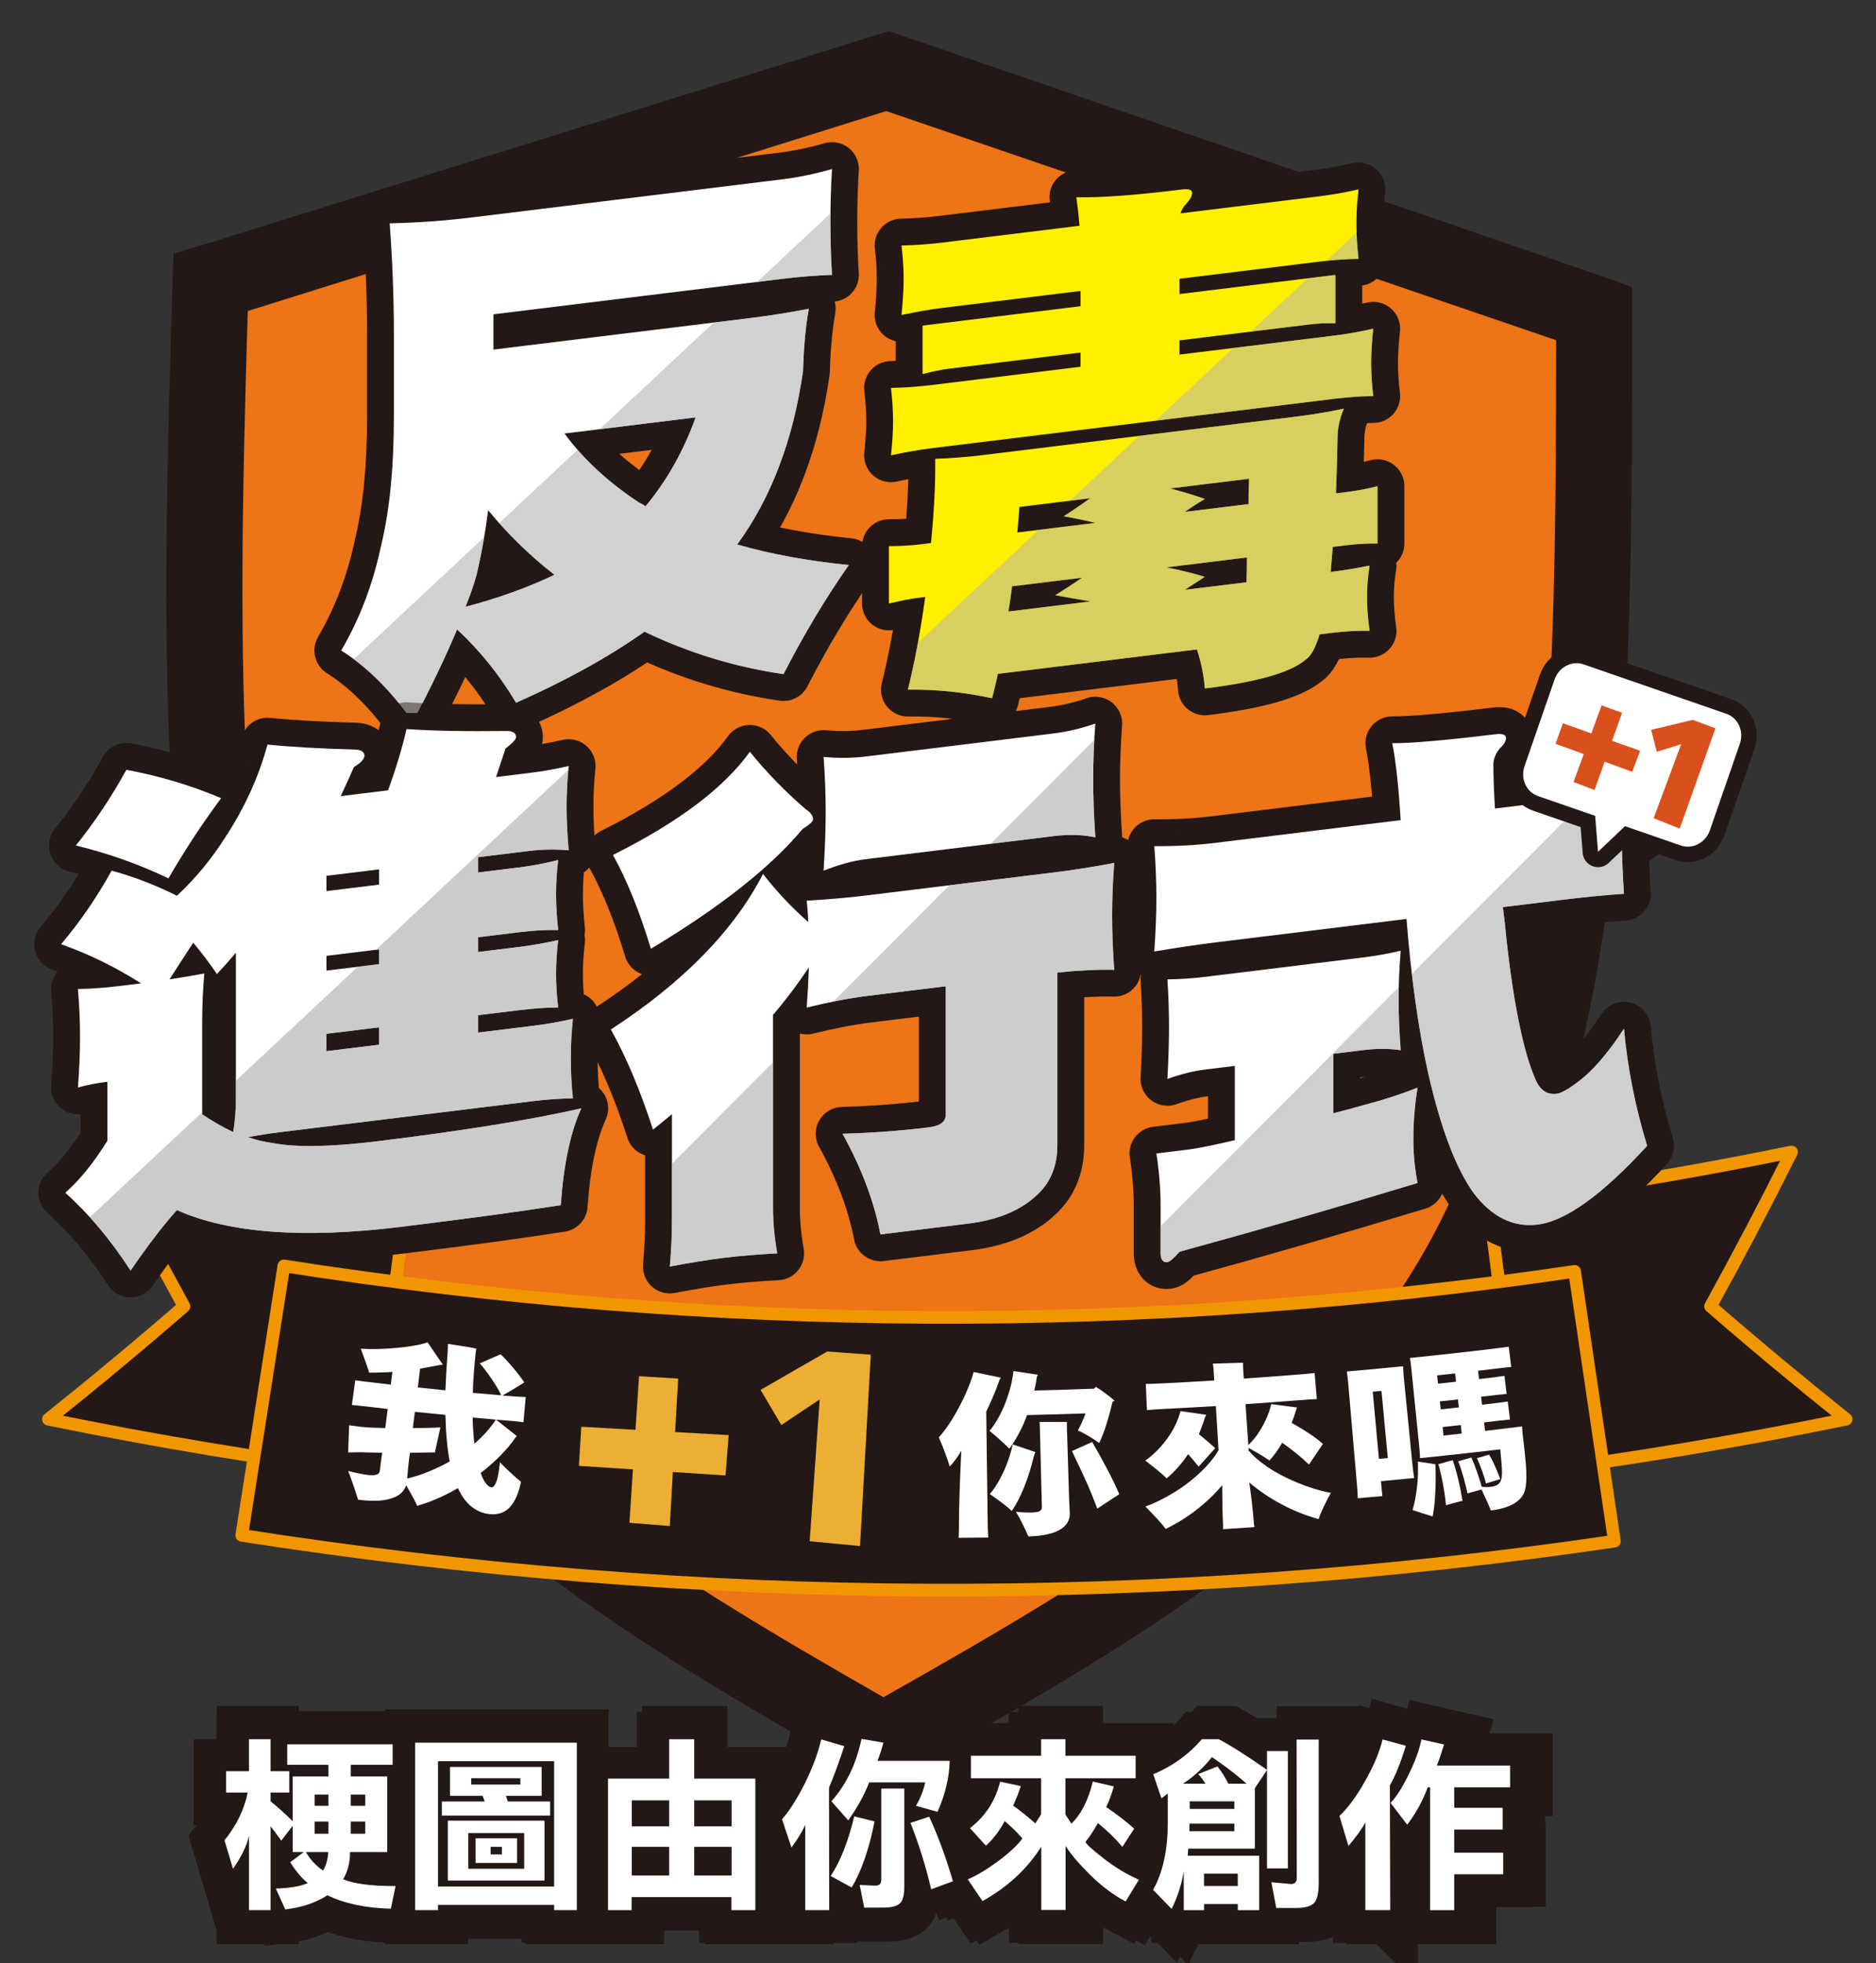 <?xml version="1.0" encoding="UTF-8"?><svg xmlns="http://www.w3.org/2000/svg" viewBox="0 0 1150.02 1203.45"><rect x="0" y="0" width="1150.02" height="1203.45" fill="#333333" stroke="none"/><g id="a"><g id="b"><g><g><path d="M544.95,19.08L122.55,150.68l-16.24,4.75-.51,16.92c-6.43,213.63-13.67,435.86,57.88,591.01,1.46,3.16,2.95,6.29,4.48,9.41l3.91,7.97h.1c75.23,145.97,220.55,228.29,357.76,306.74l11.49,6.56,11.52-6.51c143.91-81.23,296.3-166.44,372.67-319.79,75.6-151.83,74.98-367.9,74.88-575.46v-16.24l-15.25-5.61L544.95,19.08Z" fill="#231815"/><path d="M543.27,68.09l411.08,140.62h-.44c0,205.74-2.19,402.06-70.01,538.27-67.07,134.69-199.93,212.98-342.34,293.47h0c-138.12-79.08-266.76-155.96-331.57-288.19-1.36-2.79-2.7-5.58-4-8.42-64.19-139.21-60.42-341.32-54.12-553.05h-.44l391.86-122.7h-.02Z" fill="#ed7417"/></g><g><path d="M1131.72,870.03c-65.61,13.41-131.58,24.39-197.79,32.96-7.15-55.27-14.3-110.53-21.45-165.8,62.19-8.05,124.15-18.37,185.77-30.96-15.82,31.67-32.37,63.21-49.65,94.59,27.05,23.48,54.76,46.56,83.12,69.21" fill="#231815"/><path d="M1131.72,870.03c-65.61,13.41-131.58,24.39-197.79,32.96-7.15-55.27-14.3-110.53-21.45-165.8,62.19-8.05,124.15-18.37,185.77-30.96-15.82,31.67-32.37,63.21-49.65,94.59,27.05,23.48,54.76,46.56,83.12,69.21h0Z" fill="none" stroke="#f29600" stroke-linecap="round" stroke-linejoin="round" stroke-width="7.76"/><path d="M63.15,706.24c61.62,12.59,123.59,22.91,185.77,30.96-7.15,55.27-14.3,110.53-21.45,165.8-66.21-8.57-132.18-19.55-197.79-32.96,28.36-22.65,56.06-45.72,83.12-69.21-17.28-31.38-33.83-62.92-49.65-94.59" fill="#231815"/><path d="M63.15,706.24c61.62,12.59,123.59,22.91,185.77,30.96-7.15,55.27-14.3,110.53-21.45,165.8-66.21-8.57-132.18-19.55-197.79-32.96,28.36-22.65,56.06-45.72,83.12-69.21-17.28-31.38-33.83-62.92-49.65-94.59h0Z" fill="none" stroke="#f29600" stroke-linecap="round" stroke-linejoin="round" stroke-width="7.76"/><path d="M989.66,944.79c-279.02,41.17-562.71,39.98-841.46-3.58,8.6-55.06,17.21-110.12,25.81-165.17,262.11,40.96,528.88,42.08,791.24,3.36,8.13,55.13,16.27,110.26,24.4,165.39" fill="#231815"/><path d="M989.66,944.79c-279.02,41.17-562.71,39.98-841.46-3.58,8.6-55.06,17.21-110.12,25.81-165.17,262.11,40.96,528.88,42.08,791.24,3.36,8.13,55.13,16.27,110.26,24.4,165.39h.01Z" fill="none" stroke="#f29600" stroke-linecap="round" stroke-linejoin="round" stroke-width="7.76"/><path d="M306.48,896.41c1.54,1.69,3.56,3.68,6.03,5.97s4.76,4.3,6.87,6.04c-1.45,7.02-3.75,12.21-6.87,15.56s-7.32,4.77-12.56,4.23c-3.83-.39-7.41-1.88-10.74-4.46-3.32-2.58-6.17-6.42-8.52-11.51-2.86,1.74-6.44,3.61-10.73,5.61-4.3,2-9.02,3.76-14.19,5.28-.86-2.08-3.14-6.3-6.78-12.68-.4,1.34-1.06,2.58-1.99,3.72-.92,1.13-2.12,2.11-3.56,2.92-1.45,.81-3.35,1.51-5.72,2.09s-5.18,.87-8.43,.86c-3.25-.02-6.51-.24-9.79-.67-1.66-5.5-3.69-11.38-6.08-17.65,4.49,1.19,8.34,1.99,11.52,2.41,2.56,.33,4.48,.3,5.75-.08,1.27-.39,1.98-1.19,2.14-2.42,.23-1.8,.46-3.61,.69-5.41,.24-1.88,.48-3.75,.72-5.63-4.46-.09-8.92-.2-13.39-.31-2.48,.04-4.96,.07-7.44,.1,.2-5.55,.4-11.1,.61-16.65,4.22,.57,6.68,.9,7.37,.99,.69,.09,1.31,.14,1.86,.14,2.62,.27,6.93,.47,12.92,.58,.5-3.9,.99-7.79,1.49-11.69-3.21-.37-6.43-.75-9.64-1.14-4.1-.43-8.2-.87-12.31-1.31,.68-5.04,1.37-10.09,2.06-15.14,1.73,.31,5.77,.82,12.09,1.51,3.24,.39,6.47,.77,9.7,1.14,.33-2.6,.66-5.19,.99-7.79-1.71,.15-4.08,.27-7.1,.35-3.02,.09-5.42,.12-7.19,.1-.39-1.67-2.1-6.55-5.08-14.66,6.78,.41,14.25,.24,22.39-.53,8.14-.76,14.31-1.9,18.54-3.37,3.11,4.59,6.25,9.17,9.39,13.74-1.31,.07-2.64,.24-3.97,.53-3.34,.63-6.67,1.26-10.01,1.88-.46,3.83-.93,7.65-1.39,11.48,5.64,.61,11.27,1.2,16.91,1.78,.3-7.36,.78-15.5,1.43-24.44,.04-1.35,.08-2.7,.12-4.05,9.97,1.52,15.77,2.47,17.4,2.94-.01,.07-.05,.34-.15,.81-.09,.47-.16,.92-.2,1.35-.05,.43-.09,.83-.13,1.19-.88,8.1-1.44,16.01-1.66,23.75,5.8,.52,11.59,1.02,17.39,1.5-.62-1.45-1.64-3.35-3.05-5.69-1.41-2.34-3.1-4.87-5.07-7.6s-3.65-4.83-5.01-6.29c4.25-1.85,8.49-3.7,12.73-5.57,2.09,1.9,4.53,4.5,7.34,7.82,2.8,3.31,5.21,6.46,7.22,9.43-.74,.51-2.51,1.62-5.33,3.32-2.82,1.7-5.49,3.25-8.02,4.68,.61,.06,1.22,.12,1.83,.19,5.34,.39,9.47,.65,12.38,.78-.46,5.15-.91,10.29-1.37,15.43-3.13-.45-7.22-.85-12.29-1.21-1.5-.12-2.99-.23-4.49-.35,4.22,3.36,8.46,6.71,12.71,10.04-.34,.26-.69,.66-1.05,1.21-2.36,3.5-5.38,7.11-9.07,10.83-3.69,3.72-7.7,7.26-12.05,10.61,.97,2.73,2.04,4.86,3.22,6.37s2.31,2.32,3.4,2.43c.77,.08,1.53-.5,2.24-1.75,.71-1.24,1.31-3.1,1.8-5.57,.48-2.47,.87-5.16,1.16-8.05m-56.87,9.94c4.22-.95,8.66-2.38,13.31-4.3,4.66-1.91,8.91-3.97,12.76-6.17-1.52-8.08-2.4-17.58-2.62-28.52-6.25-.6-12.49-1.23-18.74-1.88-.4,3.32-.81,6.64-1.21,9.96,8.1-.04,13.72-.2,16.86-.43-1.64,7.5-2.58,11.77-2.82,12.8-.24,1.03-.39,1.88-.47,2.53-5.13,.1-10.27,.19-15.41,.26-.31,2.56-.62,5.13-.93,7.69-.25,2.68-.49,5.36-.74,8.04m54.39-36.07c-4.75-.42-9.51-.84-14.26-1.28,.19,6.17,.54,11.51,1.08,16.03,2.74-2.34,5.24-4.78,7.48-7.33,2.25-2.55,4.14-5.02,5.71-7.42" fill="#231815"/><path d="M615.45,865.34c.3,23.13,.6,46.26,.9,69.38,.03,2.33,.14,4.94,.34,7.85-6.05,.08-12.09,.14-18.14,.18,.13-2.91,.2-5.53,.18-7.86-.03-4.65,.1-11.4,.39-20.24,.29-8.84,.64-17.26,1.04-25.27-2.36,4.02-4.74,7.23-7.12,9.64-.47-1.74-1.33-4.32-2.58-7.74-1.24-3.41-2.6-6.79-4.07-10.14,2.29-2.48,4.8-5.81,7.49-10.01,2.7-4.2,5.35-9.07,7.98-14.62,2.62-5.55,4.58-10.7,5.89-15.44,5.54,1.18,11.08,2.34,16.63,3.49-.26,.44-.52,.88-.77,1.32-2.18,6.29-4.89,12.77-8.16,19.43m30.15,24.87c-.38,.66-.7,1.54-.98,2.64-1.55,6.51-3.49,12.72-5.85,18.63-2.37,5.91-4.91,10.85-7.65,14.83-2.94-2.78-7.45-6.23-13.49-10.37,2.14-2.43,4.28-5.63,6.38-9.59,2.11-3.96,3.78-7.79,5.03-11.49,1.25-3.69,2.11-6.82,2.6-9.38,4.65,1.59,9.3,3.16,13.96,4.72m-15.99-2.07c-1.02-1.07-2.7-2.68-5.04-4.82-2.34-2.15-4.71-4.18-7.12-6.11,1.74-1.99,3.63-4.8,5.67-8.43,2.05-3.63,3.94-8.05,5.67-13.25,1.74-5.19,2.85-10.2,3.36-15.01,4.97,.78,9.95,1.54,14.93,2.29-.36,.74-.57,1.29-.64,1.65-.39,2.63-.89,5.3-1.51,8.01,12.23-.29,24.46-.67,36.69-1.13,.33-.38,.66-.75,.98-1.13,1.56,.89,3.45,2.16,5.68,3.82,2.24,1.66,4.19,3.21,5.85,4.67-.14,.15-.33,.27-.56,.35-.22,.08-.45,.17-.68,.25-.97,4.26-2.16,8.7-3.58,13.3-1.42,4.61-2.96,8.62-4.6,12.03-1.59-1.18-3.69-2.55-6.33-4.13-2.63-1.58-4.88-2.77-6.75-3.58,1.74-3.12,3.3-6.59,4.7-10.43-11.95,.42-23.91,.77-35.87,1.04-1.3,3.67-2.92,7.34-4.88,11.02s-3.96,6.88-5.98,9.61m35.31-16.37c0,.91-.02,1.82-.03,2.73,.45,14.47,.9,28.93,1.35,43.4,.14,3.31,.29,6.61,.43,9.92,.05,1.45-.24,2.95-.86,4.5s-1.81,3-3.57,4.36c-1.77,1.36-3.93,2.42-6.5,3.18s-5.09,1.28-7.56,1.56c-2.47,.28-4.75,.44-6.88,.49-.99-2.31-2.23-4.95-3.7-7.94-1.47-2.99-2.81-5.38-4.02-7.18,3.6,.37,6.8,.52,9.62,.45,2.26-.05,3.9-.33,4.9-.83s1.49-1.33,1.46-2.49c-.05-1.85-.09-3.71-.14-5.56-.36-14.47-.72-28.94-1.09-43.41-.05-1.53-.1-2.62-.2-3.27,10.56,.02,16.16,.02,16.77,.08m15.51,12.24c2.79,4.77,5.74,10.09,8.83,15.93,3.1,5.85,5.69,11.2,7.77,16.06-4.47,2.96-8.96,5.9-13.46,8.84-.79-2.15-2.23-5.78-4.32-10.87-2.09-5.09-5.86-13.22-11.23-24.4,4.14-1.84,8.28-3.7,12.41-5.56" fill="#231815"/><path d="M765.44,889.18c2.62,3.25,6.39,6.58,11.35,9.98,4.95,3.4,10.97,6.6,18.08,9.59,7.11,2.98,14.09,5.13,20.95,6.44-1.3,2.3-2.72,5.09-4.29,8.36-1.57,3.27-2.64,5.84-3.2,7.71-7.74-2.14-15.28-5.14-22.58-9.01-7.31-3.87-13.94-8.34-19.9-13.41,.44,3.03,.93,6.86,1.48,11.49s.91,8.18,1.08,10.64c.17,2.61,.37,4.35,.59,5.21-6.43,.44-12.86,.86-19.28,1.25,.1-.88,.08-2.63-.09-5.24-.1-1.6-.19-4.61-.26-9.06-.08-4.44-.12-8.66-.13-12.67-4.58,5.46-9.85,10.51-15.82,15.13-5.97,4.63-12.26,8.53-18.87,11.69-.51-.78-1.41-1.92-2.7-3.42-1.29-1.5-2.9-3.27-4.83-5.29-1.93-2.02-3.55-3.7-4.86-5.02,5.23-1.83,10.97-4.63,17.17-8.4s11.77-8.03,16.71-12.75c4.93-4.72,8.58-9.21,10.95-13.43-.55-9-1.1-18-1.66-27.01-9.92,.61-19.83,1.16-29.75,1.66-6.26,.31-10.41,.58-12.47,.82-.24-5.34-.49-10.68-.73-16.02,2.05-.02,6.19-.17,12.41-.48,9.86-.5,19.72-1.04,29.58-1.65-.11-1.78-.22-3.56-.33-5.34-.1-1.6-.27-3.26-.53-5,2.87-.1,6.28-.21,10.22-.32,3.94-.11,6.7-.19,8.3-.22-.09,.96-.06,2.45,.08,4.48,.12,1.74,.24,3.48,.36,5.23,10.35-.71,20.69-1.47,31.03-2.29,6.28-.5,10.41-.89,12.38-1.12,.45,5.33,.9,10.66,1.35,15.98-1.99,.02-6.14,.3-12.48,.8-10.4,.83-20.8,1.6-31.21,2.3,.57,8.34,1.14,16.69,1.7,25.04,1.89-1.73,3.73-3.87,5.52-6.4,1.78-2.53,3.46-5.4,4.99-8.61,1.54-3.21,2.71-6.56,3.53-10.05,5.26,.71,10.54,1.39,15.81,2.07l-.56,1.58c-.98,3.22-1.88,5.84-2.73,7.88,3.3,1.78,6.8,3.9,10.52,6.33,3.72,2.43,6.59,4.62,8.62,6.56-2.82,4.22-5.66,8.43-8.5,12.64-4.74-4.58-10.21-9.03-16.42-13.37-2.53,4.35-5.13,7.97-7.8,10.86-.16-.06-.46-.26-.92-.59-.45-.33-1.73-1.15-3.84-2.46-2.11-1.31-4.81-2.87-8.11-4.69,.04,.54,.07,1.09,.11,1.63m-25.89-21.86c-.36,.39-.64,.87-.83,1.47-.39,1.26-.97,2.97-1.78,5.13-.8,2.16-1.46,3.91-2.01,5.25,1.29,1.02,2.99,2.44,5.1,4.24,2.11,1.81,3.74,3.26,4.89,4.35-3.36,3.77-6.74,7.54-10.14,11.3-2.92-3.62-5.07-6.16-6.46-7.62-1.93,2.87-4.07,5.63-6.42,8.26s-4.6,4.81-6.77,6.51c-2.46-2.5-6.83-6.11-13.07-10.86,4.95-3.5,9.4-7.93,13.33-13.3s6.69-11.05,8.28-17.03c5.29,.78,10.58,1.54,15.87,2.28" fill="#231815"/><path d="M857.53,896.81c.29,2.09,.58,4.18,.87,6.27-6.78,.69-13.57,1.35-20.35,1.99,.29,3.04,.57,6.08,.86,9.12-5.02,.47-10.04,.93-15.06,1.38-.05-2.33-.17-4.55-.35-6.65-1.91-21.48-3.81-42.96-5.72-64.44-.15-1.81-.44-4.02-.81-6.61,11.5-1.02,22.99-2.11,34.47-3.28,.14,2.14,.28,4.28,.42,6.43,1.89,18.6,3.78,37.2,5.67,55.79m-20.77-5.42c1.82-.17,3.63-.34,5.44-.52-1.32-13.72-2.64-27.44-3.96-41.16-1.79,.17-3.57,.34-5.36,.51,1.29,13.72,2.59,27.45,3.88,41.17m20.68,31.31c.96-3.02,1.73-6.68,2.31-10.98s.91-8.08,.96-11.34c.06-3.26,.03-5.72-.06-7.4,3.57,.55,7.14,1.09,10.71,1.62,.24,4.51,.29,9.3,.12,14.36-.16,5.07-.44,9.03-.81,11.88s-.66,4.77-.88,5.74c-4-1.19-8.12-2.48-12.36-3.88m67.01-51.45c.1,1.38,.2,2.76,.29,4.14,1.35,10.61,2.14,18.33,2.36,23.18s0,8.67-.68,11.47c-.76,3.32-2.92,6.11-6.49,8.34-3.57,2.23-8.4,3.72-14.49,4.44-.92-2.46-2.84-6.73-5.77-12.84-4.58,1.27-7.44,2.07-8.59,2.41-.54-2.72-1.38-6.01-2.48-9.88-1.1-3.86-2.19-7.13-3.28-9.79,2.69-.78,5.38-1.56,8.06-2.34,1.26,2.78,2.48,5.85,3.65,9.19,1.17,3.34,2.1,6.26,2.78,8.74,1.84,.23,3.68,.23,5.56,0,1.94-.23,3.42-.74,4.42-1.52,1.01-.78,1.69-1.93,2.07-3.44,.31-1.36,.41-3.31,.29-5.86-.11-2.55-.47-6.61-1.07-12.18-16.37,2-32.76,3.84-49.15,5.54-.07-2.19-.2-4.15-.38-5.89-1.72-16.6-3.44-33.21-5.16-49.81-.29-2.75-.56-4.66-.82-5.73,17.91-1.85,35.81-3.89,53.69-6.11,3.24-.4,5.53-.73,6.88-.97,.53,4.15,1.05,8.3,1.58,12.45-1.29,.09-3.6,.35-6.93,.76-4.46,.55-8.93,1.1-13.39,1.63,.2,1.7,.4,3.39,.61,5.09,3.11-.37,6.22-.74,9.32-1.12,2.08-.29,4.16-.58,6.24-.88,.46,3.68,.92,7.36,1.38,11.04-2.1,.23-4.2,.45-6.29,.67-3.12,.38-6.24,.76-9.36,1.13,.19,1.63,.39,3.25,.58,4.87,3.17-.38,6.33-.76,9.49-1.15,2.09-.29,4.18-.59,6.27-.89,.46,3.68,.92,7.36,1.38,11.04-2.11,.23-4.22,.45-6.33,.67-3.17,.39-6.35,.77-9.53,1.15,.21,1.73,.41,3.47,.62,5.2,7.56-.9,15.11-1.83,22.66-2.79m-51.22,23.26c2.92-.83,5.84-1.66,8.76-2.49,2.52,7.19,4.54,15.48,6.07,24.9-4.53,1.09-7.9,2.01-10.11,2.76-.31-3.62-.93-7.89-1.86-12.8-.92-4.91-1.87-9.03-2.86-12.37m10.11-55.67c-3.67,.42-7.34,.83-11.02,1.23,.19,1.7,.37,3.4,.56,5.1,3.68-.4,7.36-.81,11.04-1.23l-.58-5.1h0Zm2.36,20.82c-.19-1.63-.37-3.25-.55-4.88-3.69,.42-7.39,.83-11.08,1.23,.18,1.63,.36,3.25,.53,4.88,3.7-.4,7.4-.82,11.1-1.24m-9.35,17.29c3.72-.41,7.45-.82,11.17-1.24-.2-1.74-.39-3.47-.59-5.2-3.72,.42-7.43,.84-11.15,1.24,.19,1.74,.38,3.47,.57,5.21m27.99,11.63c1.67,2.95,3.16,5.92,4.42,8.92s2.07,5.02,2.44,6.08c-2.92,.9-5.84,1.8-8.77,2.69-.48-2.07-1.27-4.63-2.37-7.68-1.1-3.06-2.18-5.66-3.21-7.81,2.5-.73,4.99-1.46,7.49-2.2" fill="#231815"/><path d="M306.48,896.41c1.54,1.69,3.56,3.68,6.03,5.97s4.76,4.3,6.87,6.04c-1.45,7.02-3.75,12.21-6.87,15.56s-7.32,4.77-12.56,4.23c-3.83-.39-7.41-1.88-10.74-4.46-3.32-2.58-6.17-6.42-8.52-11.51-2.86,1.74-6.44,3.61-10.73,5.61-4.3,2-9.02,3.76-14.19,5.28-.86-2.08-3.14-6.3-6.78-12.68-.4,1.34-1.06,2.58-1.99,3.72-.92,1.13-2.12,2.11-3.56,2.92-1.45,.81-3.35,1.51-5.72,2.09s-5.18,.87-8.43,.86c-3.25-.02-6.51-.24-9.79-.67-1.66-5.5-3.69-11.38-6.08-17.65,4.49,1.19,8.34,1.99,11.52,2.41,2.56,.33,4.48,.3,5.75-.08,1.27-.39,1.98-1.19,2.14-2.42,.23-1.8,.46-3.61,.69-5.41,.24-1.88,.48-3.75,.72-5.63-4.46-.09-8.92-.2-13.39-.31-2.48,.04-4.96,.07-7.44,.1,.2-5.55,.4-11.1,.61-16.65,4.22,.57,6.68,.9,7.37,.99,.69,.09,1.31,.14,1.86,.14,2.62,.27,6.93,.47,12.92,.58,.5-3.9,.99-7.79,1.49-11.69-3.21-.37-6.43-.75-9.64-1.14-4.1-.43-8.2-.87-12.31-1.31,.68-5.04,1.37-10.09,2.06-15.14,1.73,.31,5.77,.82,12.09,1.51,3.24,.39,6.47,.77,9.7,1.14,.33-2.6,.66-5.19,.99-7.79-1.71,.15-4.08,.27-7.1,.35-3.02,.09-5.42,.12-7.19,.1-.39-1.67-2.1-6.55-5.08-14.66,6.78,.41,14.25,.24,22.39-.53,8.14-.76,14.31-1.9,18.54-3.37,3.11,4.59,6.25,9.17,9.39,13.74-1.31,.07-2.64,.24-3.97,.53-3.34,.63-6.67,1.26-10.01,1.88-.46,3.83-.93,7.65-1.39,11.48,5.64,.61,11.27,1.2,16.91,1.78,.3-7.36,.78-15.5,1.43-24.44,.04-1.35,.08-2.7,.12-4.05,9.97,1.52,15.77,2.47,17.4,2.94-.01,.07-.05,.34-.15,.81-.09,.47-.16,.92-.2,1.35-.05,.43-.09,.83-.13,1.19-.88,8.1-1.44,16.01-1.66,23.75,5.8,.52,11.59,1.02,17.39,1.5-.62-1.45-1.64-3.35-3.05-5.69-1.41-2.34-3.1-4.87-5.07-7.6s-3.65-4.83-5.01-6.29c4.25-1.85,8.49-3.7,12.73-5.57,2.09,1.9,4.53,4.5,7.34,7.82,2.8,3.31,5.21,6.46,7.22,9.43-.74,.51-2.51,1.62-5.33,3.32-2.82,1.7-5.49,3.25-8.02,4.68,.61,.06,1.22,.12,1.83,.19,5.34,.39,9.47,.65,12.38,.78-.46,5.15-.91,10.29-1.37,15.43-3.13-.45-7.22-.85-12.29-1.21-1.5-.12-2.99-.23-4.49-.35,4.22,3.36,8.46,6.71,12.71,10.04-.34,.26-.69,.66-1.05,1.21-2.36,3.5-5.38,7.11-9.07,10.83-3.69,3.72-7.7,7.26-12.05,10.61,.97,2.73,2.04,4.86,3.22,6.37s2.31,2.32,3.4,2.43c.77,.08,1.53-.5,2.24-1.75,.71-1.24,1.31-3.1,1.8-5.57,.48-2.47,.87-5.16,1.16-8.05m-56.87,9.94c4.22-.95,8.66-2.38,13.31-4.3,4.66-1.91,8.91-3.97,12.76-6.17-1.52-8.08-2.4-17.58-2.62-28.52-6.25-.6-12.49-1.23-18.74-1.88-.4,3.32-.81,6.64-1.21,9.96,8.1-.04,13.72-.2,16.86-.43-1.64,7.5-2.58,11.77-2.82,12.8-.24,1.03-.39,1.88-.47,2.53-5.13,.1-10.27,.19-15.41,.26-.31,2.56-.62,5.13-.93,7.69-.25,2.68-.49,5.36-.74,8.04m54.39-36.07c-4.75-.42-9.51-.84-14.26-1.28,.19,6.17,.54,11.51,1.08,16.03,2.74-2.34,5.24-4.78,7.48-7.33,2.25-2.55,4.14-5.02,5.71-7.42" fill="#fff"/><path d="M604.58,865.34c.3,23.13,.6,46.26,.9,69.38,.03,2.33,.14,4.94,.34,7.85-6.05,.08-12.09,.14-18.14,.18,.13-2.91,.2-5.53,.18-7.86-.03-4.65,.1-11.4,.39-20.24,.29-8.84,.64-17.26,1.04-25.27-2.36,4.02-4.74,7.23-7.12,9.64-.47-1.74-1.33-4.32-2.58-7.74-1.24-3.41-2.6-6.79-4.07-10.14,2.29-2.48,4.8-5.81,7.49-10.01,2.7-4.2,5.35-9.07,7.98-14.62,2.62-5.55,4.58-10.7,5.89-15.44,5.54,1.18,11.08,2.34,16.63,3.49-.26,.44-.52,.88-.77,1.32-2.18,6.29-4.89,12.77-8.16,19.43m30.15,24.87c-.38,.66-.7,1.54-.98,2.64-1.55,6.51-3.49,12.72-5.85,18.63-2.37,5.91-4.91,10.85-7.65,14.83-2.94-2.78-7.45-6.23-13.49-10.37,2.14-2.43,4.28-5.63,6.38-9.59,2.11-3.96,3.78-7.79,5.03-11.49,1.25-3.69,2.11-6.82,2.6-9.38,4.65,1.59,9.3,3.16,13.96,4.72m-15.99-2.07c-1.02-1.07-2.7-2.68-5.04-4.82-2.34-2.15-4.71-4.18-7.12-6.11,1.74-1.99,3.63-4.8,5.67-8.43,2.05-3.63,3.94-8.05,5.67-13.25,1.74-5.19,2.85-10.2,3.36-15.01,4.97,.78,9.95,1.54,14.93,2.29-.36,.74-.57,1.29-.64,1.65-.39,2.63-.89,5.3-1.51,8.01,12.23-.29,24.46-.67,36.69-1.13,.33-.38,.66-.75,.98-1.13,1.56,.89,3.45,2.16,5.68,3.82,2.24,1.66,4.19,3.21,5.85,4.67-.14,.15-.33,.27-.56,.35-.22,.08-.45,.17-.68,.25-.97,4.26-2.16,8.7-3.58,13.3-1.42,4.61-2.96,8.62-4.6,12.03-1.59-1.18-3.69-2.55-6.33-4.13-2.63-1.58-4.88-2.77-6.75-3.58,1.74-3.12,3.3-6.59,4.7-10.43-11.95,.42-23.91,.77-35.87,1.04-1.3,3.67-2.92,7.34-4.88,11.02s-3.96,6.88-5.98,9.61m35.31-16.37c0,.91-.02,1.82-.03,2.73,.45,14.47,.9,28.93,1.35,43.4,.14,3.31,.29,6.61,.43,9.92,.05,1.45-.24,2.95-.86,4.5s-1.81,3-3.57,4.36c-1.77,1.36-3.93,2.42-6.5,3.18s-5.09,1.28-7.56,1.56c-2.47,.28-4.75,.44-6.88,.49-.99-2.31-2.23-4.95-3.7-7.94-1.47-2.99-2.81-5.38-4.02-7.18,3.6,.37,6.8,.52,9.62,.45,2.26-.05,3.9-.33,4.9-.83s1.49-1.33,1.46-2.49c-.05-1.85-.09-3.71-.14-5.56-.36-14.47-.72-28.94-1.09-43.41-.05-1.53-.1-2.62-.2-3.27,10.56,.02,16.16,.02,16.77,.08m15.51,12.24c2.79,4.77,5.74,10.09,8.83,15.93,3.1,5.85,5.69,11.2,7.77,16.06-4.47,2.96-8.96,5.9-13.46,8.84-.79-2.15-2.23-5.78-4.32-10.87-2.09-5.09-5.86-13.22-11.23-24.4,4.14-1.84,8.28-3.7,12.41-5.56" fill="#fff"/><path d="M765.44,889.18c2.62,3.25,6.39,6.58,11.35,9.98,4.95,3.4,10.97,6.6,18.08,9.59,7.11,2.98,14.09,5.13,20.95,6.44-1.3,2.3-2.72,5.09-4.29,8.36-1.57,3.27-2.64,5.84-3.2,7.71-7.74-2.14-15.28-5.14-22.58-9.01-7.31-3.87-13.94-8.34-19.9-13.41,.44,3.03,.93,6.86,1.48,11.49s.91,8.18,1.08,10.64c.17,2.61,.37,4.35,.59,5.21-6.43,.44-12.86,.86-19.28,1.25,.1-.88,.08-2.63-.09-5.24-.1-1.6-.19-4.61-.26-9.06-.08-4.44-.12-8.66-.13-12.67-4.58,5.46-9.85,10.51-15.82,15.13-5.97,4.63-12.26,8.53-18.87,11.69-.51-.78-1.41-1.92-2.7-3.42-1.29-1.5-2.9-3.27-4.83-5.29-1.93-2.02-3.55-3.7-4.86-5.02,5.23-1.83,10.97-4.63,17.17-8.4s11.77-8.03,16.71-12.75c4.93-4.72,8.58-9.21,10.95-13.43-.55-9-1.1-18-1.66-27.01-9.92,.61-19.83,1.16-29.75,1.66-6.26,.31-10.41,.58-12.47,.82-.24-5.34-.49-10.68-.73-16.02,2.05-.02,6.19-.17,12.41-.48,9.86-.5,19.72-1.04,29.58-1.65-.11-1.78-.22-3.56-.33-5.34-.1-1.6-.27-3.26-.53-5,2.87-.1,6.28-.21,10.22-.32,3.94-.11,6.7-.19,8.3-.22-.09,.96-.06,2.45,.08,4.48,.12,1.74,.24,3.48,.36,5.23,10.35-.71,20.69-1.47,31.03-2.29,6.28-.5,10.41-.89,12.38-1.12,.45,5.33,.9,10.66,1.35,15.98-1.99,.02-6.14,.3-12.48,.8-10.4,.83-20.8,1.6-31.21,2.3,.57,8.34,1.14,16.69,1.7,25.04,1.89-1.73,3.73-3.87,5.52-6.4,1.78-2.53,3.46-5.4,4.99-8.61,1.54-3.21,2.71-6.56,3.53-10.05,5.26,.71,10.54,1.39,15.81,2.07l-.56,1.58c-.98,3.22-1.88,5.84-2.73,7.88,3.3,1.78,6.8,3.9,10.52,6.33,3.72,2.43,6.59,4.62,8.62,6.56-2.82,4.22-5.66,8.43-8.5,12.64-4.74-4.58-10.21-9.03-16.42-13.37-2.53,4.35-5.13,7.97-7.8,10.86-.16-.06-.46-.26-.92-.59-.45-.33-1.73-1.15-3.84-2.46-2.11-1.31-4.81-2.87-8.11-4.69,.04,.54,.07,1.09,.11,1.63m-25.89-21.86c-.36,.39-.64,.87-.83,1.47-.39,1.26-.97,2.97-1.78,5.13-.8,2.16-1.46,3.91-2.01,5.25,1.29,1.02,2.99,2.44,5.1,4.24,2.11,1.81,3.74,3.26,4.89,4.35-3.36,3.77-6.74,7.54-10.14,11.3-2.92-3.62-5.07-6.16-6.46-7.62-1.93,2.87-4.07,5.63-6.42,8.26s-4.6,4.81-6.77,6.51c-2.46-2.5-6.83-6.11-13.07-10.86,4.95-3.5,9.4-7.93,13.33-13.3s6.69-11.05,8.28-17.03c5.29,.78,10.58,1.54,15.87,2.28" fill="#fff"/><path d="M866.04,899.8c.29,2.09,.57,4.18,.86,6.28-6.78,.67-13.57,1.32-20.36,1.94,.28,3.04,.56,6.08,.84,9.13-5.02,.46-10.04,.91-15.06,1.34-.04-2.33-.16-4.55-.34-6.65-1.85-21.49-3.71-42.97-5.56-64.46-.15-1.81-.43-4.02-.8-6.61,11.5-.99,22.99-2.06,34.48-3.2,.14,2.14,.27,4.29,.41,6.43,1.84,18.6,3.69,37.2,5.54,55.81m-20.75-5.47c1.82-.17,3.63-.33,5.44-.5-1.29-13.72-2.57-27.45-3.86-41.17-1.79,.17-3.57,.33-5.36,.5,1.26,13.72,2.52,27.45,3.78,41.18m20.6,31.36c.96-3.02,1.75-6.68,2.34-10.98s.93-8.08,.99-11.34c.07-3.26,.04-5.72-.04-7.4,3.57,.56,7.14,1.11,10.71,1.65,.23,4.51,.26,9.3,.08,14.36-.17,5.07-.46,9.03-.84,11.88s-.68,4.77-.89,5.74c-4-1.2-8.12-2.5-12.35-3.91m67.14-51.29c.09,1.38,.19,2.76,.28,4.14,1.33,10.61,2.09,18.34,2.31,23.19,.21,4.85-.03,8.67-.7,11.47-.77,3.32-2.94,6.1-6.51,8.33-3.57,2.23-8.41,3.7-14.5,4.41-.92-2.46-2.83-6.74-5.74-12.85-4.59,1.26-7.45,2.05-8.59,2.39-.53-2.72-1.36-6.01-2.45-9.88s-2.18-7.13-3.25-9.79c2.69-.77,5.38-1.55,8.07-2.32,1.25,2.79,2.46,5.85,3.62,9.2,1.16,3.35,2.08,6.26,2.76,8.74,1.84,.23,3.68,.24,5.56,.02,1.94-.22,3.42-.73,4.43-1.51,1.02-.78,1.7-1.92,2.07-3.43,.32-1.36,.41-3.31,.3-5.86s-.46-6.61-1.04-12.18c-16.38,1.96-32.77,3.76-49.17,5.42-.07-2.19-.19-4.15-.36-5.89-1.68-16.61-3.36-33.22-5.04-49.82-.28-2.75-.55-4.66-.81-5.73,17.92-1.81,35.82-3.8,53.7-5.98,3.24-.39,5.53-.71,6.88-.95,.52,4.15,1.03,8.3,1.55,12.45-1.29,.09-3.6,.34-6.94,.74-4.46,.54-8.93,1.07-13.39,1.59,.2,1.7,.4,3.39,.59,5.09,3.11-.36,6.22-.73,9.32-1.1,2.08-.29,4.16-.57,6.24-.86,.45,3.68,.9,7.36,1.35,11.05-2.1,.22-4.2,.44-6.29,.65l-9.36,1.11c.19,1.63,.38,3.25,.57,4.88,3.17-.37,6.33-.74,9.5-1.12,2.09-.29,4.19-.58,6.28-.87,.45,3.68,.9,7.36,1.35,11.05-2.11,.22-4.22,.44-6.33,.66-3.18,.38-6.36,.76-9.54,1.13,.2,1.73,.4,3.47,.61,5.2,7.56-.88,15.11-1.79,22.67-2.74m-51.28,23.14c2.92-.82,5.84-1.64,8.76-2.47,2.5,7.19,4.5,15.49,6.01,24.92-4.53,1.08-7.91,1.99-10.12,2.74-.31-3.62-.92-7.89-1.83-12.81-.91-4.91-1.85-9.04-2.83-12.37m10.24-55.65c-3.67,.41-7.35,.81-11.02,1.2,.18,1.7,.37,3.4,.55,5.1,3.68-.39,7.36-.79,11.04-1.2l-.57-5.1h0Zm2.31,20.82c-.18-1.63-.36-3.25-.54-4.88-3.69,.41-7.39,.81-11.09,1.21,.17,1.63,.35,3.25,.52,4.88,3.7-.4,7.4-.8,11.11-1.21m-9.39,17.27c3.73-.4,7.45-.81,11.17-1.22-.19-1.74-.38-3.47-.58-5.21-3.72,.41-7.43,.82-11.15,1.22,.19,1.74,.37,3.47,.56,5.21m27.96,11.69c1.67,2.95,3.15,5.93,4.4,8.93s2.06,5.03,2.43,6.09c-2.92,.9-5.85,1.79-8.77,2.67-.47-2.07-1.26-4.63-2.36-7.69s-2.16-5.66-3.19-7.82c2.5-.72,5-1.45,7.49-2.18" fill="#fff"/><path d="M907.42,666.29c-.99,3.4,2.25,7.03,2.99,7.93,2.03,2.48,5.75,2.94,7.48,4.79,4.61,4.93,3.85,10.5,7.33,15.42,3.31,4.67,11.06,5.51,16.02,2.7,4.18-2.37-7.79-14.12-8.38-15.92-3.99-12.17,2.5-11.21-2.79-18.58-4.39-6.11-21.37-.75-22.65,3.66" fill="#f1b3ac"/><path d="M238.88,136.9c16.79-.34,33.57-1.54,50.36-3.6l189.8-23.3c10.33-1.27,20.66-3.39,30.99-6.39-.64,10.84-.97,21.64-.97,32.4s.32,21.81,.97,32.48c-10.33,.41-20.66,1.24-30.99,2.51l-176.57,21.68v21.63l157.2-19.3c12.05-1.48,24.1-3.39,36.15-5.73-1.93,10.57-3.12,23.3-3.55,38.2-6.03,42.27-19.48,77.71-40.35,106.31,20.44,5.88,43.26,10.08,68.43,12.58-14.2,20.25-27.55,42.55-40.03,66.89-29.7-4.32-58.1-12.99-85.22-26.01-22.17,15.63-48.42,30.16-78.76,43.56-10.12-17.05-22.17-32.03-36.15-44.95-7.1,17.01-16.14,35.88-27.12,56.59-13.34-19.02-27.98-33.58-43.9-43.68,11.4-19.48,19.58-41.03,24.53-64.67,5.16-21.29,7.75-47.43,7.75-78.42v-50.68c0-22.6-.86-45.3-2.58-68.12l.01,.02Zm46.48,235.1c20.01-5.25,38.2-11.79,54.55-19.61-14.64-11.33-28.19-24.51-40.67-39.55-1.72,13.77-4.09,26.97-7.1,39.61-1.72,6.24-3.98,12.76-6.78,19.56v-.01Zm60.69-106.23c11.62,15.79,26.79,29.85,45.51,42.19,1.5,.68,2.91,1.47,4.2,2.39,13.12-15.81,23.35-33.96,30.67-54.45l-80.38,9.87h0Z" fill="none" stroke="#231815" stroke-linecap="round" stroke-linejoin="round" stroke-width="32.89"/><path d="M238.88,136.9c16.79-.34,33.57-1.54,50.36-3.6l189.8-23.3c10.33-1.27,20.66-3.39,30.99-6.39-.64,10.84-.97,21.64-.97,32.4s.32,21.81,.97,32.48c-10.33,.41-20.66,1.24-30.99,2.51l-176.57,21.68v21.63l157.2-19.3c12.05-1.48,24.1-3.39,36.15-5.73-1.93,10.57-3.12,23.3-3.55,38.2-6.03,42.27-19.48,77.71-40.35,106.31,20.44,5.88,43.26,10.08,68.43,12.58-14.2,20.25-27.55,42.55-40.03,66.89-29.7-4.32-58.1-12.99-85.22-26.01-22.17,15.63-48.42,30.16-78.76,43.56-10.12-17.05-22.17-32.03-36.15-44.95-7.1,17.01-16.14,35.88-27.12,56.59-13.34-19.02-27.98-33.58-43.9-43.68,11.4-19.48,19.58-41.03,24.53-64.67,5.16-21.29,7.75-47.43,7.75-78.42v-50.68c0-22.6-.86-45.3-2.58-68.12m46.48,235.1c20.01-5.25,38.2-11.79,54.55-19.61-14.64-11.33-28.19-24.51-40.67-39.55-1.72,13.77-4.09,26.97-7.1,39.61-1.72,6.24-3.98,12.76-6.78,19.56m60.69-106.23c11.62,15.79,26.79,29.85,45.51,42.19,1.5,.68,2.91,1.47,4.2,2.39,13.12-15.81,23.35-33.96,30.67-54.45l-80.38,9.87h0Z" fill="#fff"/><path d="M573.3,281.28c10.11-.38,19.58-1.11,28.41-2.2l191.1-23.46c11.19-1.37,21.51-3.07,30.99-5.1-2.58,6.13-3.87,12.21-3.87,18.23-.22,12.08-.54,23.31-.97,33.69l6.13-.75c6.46-.79,12.91-2.01,19.37-3.67v35.19c-5.81-.15-12.27,.21-19.37,1.08l-8.07,.99c-.43,5.44-.86,10.55-1.29,15.33l.32-.04c7.75-.95,15.6-2.24,23.56-3.86-1.08,6.59-1.61,13-1.61,19.24s.53,13.38,1.61,20.78c-7.1-.21-14.96,.22-23.56,1.28l-7.1,.87c-2.58,8.49-5.49,13.69-8.71,15.6-9.04,7.78-29.59,13.64-61.65,17.58-.64-8.1-2.26-16.08-4.84-23.94l-122.02,14.98c-1.08,5.08-2.26,10.07-3.55,14.96-17-3.72-34.21-5.48-51.65-5.28,4.09-16.21,7.64-35.16,10.65-56.83l-2.9,.36c-5.6,.69-12.05,1.91-19.37,3.67v-35.19c6.88,.02,13.34-.35,19.37-1.09l6.45-.79c1.72-17.42,2.58-33.03,2.58-46.8v-4.84l-.01,.01Zm-20.66-130.78c8.82-.22,17-.8,24.53-1.72l84.57-10.38c-.43-5.76-1.08-11.59-1.94-17.51,13.99,.44,35.61-1.15,64.88-4.74,4.08-.5,6.13,.21,6.13,2.15,0,1.73-1.19,3.91-3.55,6.57-1.73,1.72-2.91,3.7-3.55,5.92l84.57-10.38c8.18-1,16.35-2.44,24.53-4.3-.86,7.43-1.29,14.36-1.29,20.82,0,6.89,.43,14.15,1.29,21.79-7.32,.04-15.5,.61-24.53,1.72l-85.22,10.46v9.36l95.55-11.73v29.7c-4.95-.25-10.55,0-16.78,.77l-78.76,9.67v8.71l94.25-11.57c8.18-1,16.35-2.44,24.53-4.3-.86,7.42-1.29,14.47-1.29,21.14,0,6.24,.43,12.97,1.29,20.18-7.32,.04-15.49,.61-24.53,1.72l-246.62,30.28c-7.1,.87-15.28,2.31-24.53,4.3,.86-7.85,1.29-14.68,1.29-20.49,0-7.1-.43-14.04-1.29-20.82,8.6-.2,16.78-.77,24.53-1.72l91.68-11.26v-8.71l-80.05,9.83c-4.95,.61-10.55,1.73-16.78,3.35v-29.7l96.84-11.89v-9.36l-85.22,10.46c-7.1,.87-15.28,2.31-24.53,4.3,.86-8.5,1.29-15.86,1.29-22.11,0-6.67-.43-13.5-1.29-20.5v-.01Zm115.88,218.18c-6.67-1.12-13.88-2.38-21.62-3.8,6.02-3.75,11.51-7.33,16.46-10.74l-42.93,5.27c-.64,5.24-1.4,10.4-2.26,15.45l50.35-6.18h0Zm-44.87-42.26l47.78-5.87c-5.81-1.44-12.27-2.8-19.37-4.08,6.24-3.99,11.62-7.67,16.14-11.02l-43.25,5.31c-.43,5.43-.86,10.65-1.29,15.65l-.01,.01Zm140.42,30.53c.21-4.54,.32-9.61,.32-15.21l-49.39,6.07c8.17,1.58,16.03,3.52,23.56,5.82-4.09,2.66-8.18,5.31-12.27,7.96l37.77-4.64h.01Zm-46.81-57.52c7.31,1.9,14.41,4.04,21.3,6.42-4.09,2.44-8.18,5.09-12.27,7.96l39.06-4.79c0-4.73,.11-9.91,.32-15.53l-48.42,5.95,.01-.01Z" fill="none" stroke="#231815" stroke-linecap="round" stroke-linejoin="round" stroke-width="32.89"/><path d="M573.3,281.28c10.11-.38,19.58-1.11,28.41-2.2l191.1-23.46c11.19-1.37,21.51-3.07,30.99-5.1-2.58,6.13-3.87,12.21-3.87,18.23-.22,12.08-.54,23.31-.97,33.69l6.13-.75c6.46-.79,12.91-2.01,19.37-3.67v35.19c-5.81-.15-12.27,.21-19.37,1.08l-8.07,.99c-.43,5.44-.86,10.55-1.29,15.33l.32-.04c7.75-.95,15.6-2.24,23.56-3.86-1.08,6.59-1.61,13-1.61,19.24s.53,13.38,1.61,20.78c-7.1-.21-14.96,.22-23.56,1.28l-7.1,.87c-2.58,8.49-5.49,13.69-8.71,15.6-9.04,7.78-29.59,13.64-61.65,17.58-.64-8.1-2.26-16.08-4.84-23.94l-122.02,14.98c-1.08,5.08-2.26,10.07-3.55,14.96-17-3.72-34.21-5.48-51.65-5.28,4.09-16.21,7.64-35.16,10.65-56.83l-2.9,.36c-5.6,.69-12.05,1.91-19.37,3.67v-35.19c6.88,.02,13.34-.35,19.37-1.09l6.45-.79c1.72-17.42,2.58-33.03,2.58-46.8v-4.84l-.01,.01Zm-20.66-130.78c8.82-.22,17-.8,24.53-1.72l84.57-10.38c-.43-5.76-1.08-11.59-1.94-17.51,13.99,.44,35.61-1.15,64.88-4.74,4.08-.5,6.13,.21,6.13,2.15,0,1.73-1.19,3.91-3.55,6.57-1.73,1.72-2.91,3.7-3.55,5.92l84.57-10.38c8.18-1,16.35-2.44,24.53-4.3-.86,7.43-1.29,14.36-1.29,20.82,0,6.89,.43,14.15,1.29,21.79-7.32,.04-15.5,.61-24.53,1.72l-85.22,10.46v9.36l95.55-11.73v29.7c-4.95-.25-10.55,0-16.78,.77l-78.76,9.67v8.71l94.25-11.57c8.18-1,16.35-2.44,24.53-4.3-.86,7.42-1.29,14.47-1.29,21.14,0,6.24,.43,12.97,1.29,20.18-7.32,.04-15.49,.61-24.53,1.72l-246.62,30.28c-7.1,.87-15.28,2.31-24.53,4.3,.86-7.85,1.29-14.68,1.29-20.49,0-7.1-.43-14.04-1.29-20.82,8.6-.2,16.78-.77,24.53-1.72l91.68-11.26v-8.71l-80.05,9.83c-4.95,.61-10.55,1.73-16.78,3.35v-29.7l96.84-11.89v-9.36l-85.22,10.46c-7.1,.87-15.28,2.31-24.53,4.3,.86-8.5,1.29-15.86,1.29-22.11,0-6.67-.43-13.5-1.29-20.5m115.88,218.18c-6.67-1.12-13.88-2.38-21.62-3.8,6.02-3.75,11.51-7.33,16.46-10.74l-42.93,5.27c-.64,5.24-1.4,10.4-2.26,15.45l50.35-6.18h0Zm-44.87-42.26l47.78-5.87c-5.81-1.44-12.27-2.8-19.37-4.08,6.24-3.99,11.62-7.67,16.14-11.02l-43.25,5.31c-.43,5.43-.86,10.65-1.29,15.65m140.42,30.53c.21-4.54,.32-9.61,.32-15.21l-49.39,6.07c8.17,1.58,16.03,3.52,23.56,5.82-4.09,2.66-8.18,5.31-12.27,7.96l37.77-4.64h.01Zm-46.81-57.52c7.31,1.9,14.41,4.04,21.3,6.42-4.09,2.44-8.18,5.09-12.27,7.96l39.06-4.79c0-4.73,.11-9.91,.32-15.53l-48.42,5.95,.01-.01Z" fill="#fff000"/><path d="M163.99,456.45c14.42,1.46,32.39,2.48,53.91,3.06,3.66,.2,5.49,1.48,5.49,3.84,0,1.94-2.15,4.25-6.46,6.93-2.8,6.37-5.49,12.3-8.07,17.78l29.05-3.57c4.95-13.73,8.71-26.25,11.3-37.54,15.71,1.09,36.15,1.48,61.33,1.18,3.87-.04,5.81,1.23,5.81,3.81,0,1.29-2.15,3.6-6.46,6.93l-5.81,17.5,20.01-2.46c8.18-1,16.35-2.44,24.53-4.3-.86,8.29-1.29,16.52-1.29,24.69,0,8.61,.43,17.6,1.29,26.96-8.18-.72-16.36-.57-24.53,.43l-30.99,3.8v9.36l24.53-3.01c8.17-1,16.35-2.54,24.53-4.63-.86,7.21-1.29,14.15-1.29,20.82s.43,14.26,1.29,22.12c-7.1-.2-15.28,.26-24.53,1.4l-24.53,3.01v9.04l24.53-3.01c8.17-1.01,16.35-2.44,24.53-4.3-.86,7.42-1.29,14.36-1.29,20.82s.43,13.29,1.29,20.5c-7.1,.02-15.28,.59-24.53,1.72l-24.53,3.01v10.65l33.57-4.12c8.18-1.01,16.35-2.44,24.53-4.3-.86,8.07-1.29,16.19-1.29,24.37s.43,16.3,1.29,24.37c-8.18,.15-16.36,.72-24.53,1.72l-154.94,19.02c-6.89,.85-13.45,1.87-19.69,3.06,4.95,1.76,10.01,2.97,15.17,3.62,14.2,2.77,35.61,2.4,64.24-1.11,52.94-6.5,94.58-13.23,124.92-20.18-6.67,14.59-10.87,34.37-12.59,59.33-23.89,3.79-56.6,8.24-98.13,13.34-59.61,7.32-105.34,3.9-137.19-10.27-7.96,8.72-17.43,21.07-28.41,37.06-12.27-18.94-25.61-34.84-40.03-47.7,8.82-7.75,17.43-18.39,25.82-31.9v-36.15c-6.46,.79-12.48,1.97-18.07,3.51,.86-11.08,1.29-21.35,1.29-30.83s-.43-19.53-1.29-29.54c8.18-.14,16.35-.72,24.53-1.72l14.2-1.74c-15.93-10.09-32.28-18.09-49.06-24,11.62-13.69,21.95-28.73,30.99-45.12,13.98,3.88,27.33,9.02,40.03,15.42,11.4-10.65,21.3-22.63,29.7-35.93,11.83-18.02,20.44-36.94,25.82-56.76l.01,.01Zm-86.51,15.46c20.23,3.76,39.59,9.56,58.1,17.4-11.62,15.63-22.38,32.02-32.28,49.16-18.29-8.73-37.23-15.44-56.81-20.14,11.4-14.1,21.73-29.57,30.99-46.41v-.01Zm26.47,128.45c7.31-1.11,14.42-2.3,21.3-3.58-.86,10.01-1.29,19.96-1.29,29.86v56.49c6.24,4.19,12.59,7.82,19.04,10.9,1.07-6.8,1.62-13.43,1.62-19.89v-90.06c-3.66,4.32-7.54,8.67-11.62,13.05-4.74-6.95-9.58-13.35-14.53-19.2-4.95,7.5-9.79,14.98-14.53,22.44l.01-.01Zm128.47-58.06v-9.36l-32.28,3.96v9.36l32.28-3.96Zm0,48.74v-9.04l-32.28,3.96v9.04l32.28-3.96Zm0,49.39v-10.65l-32.28,3.96v10.65l32.28-3.96Z" fill="none" stroke="#231815" stroke-linecap="round" stroke-linejoin="round" stroke-width="32.89"/><path d="M163.99,456.45c14.42,1.46,32.39,2.48,53.91,3.06,3.66,.2,5.49,1.48,5.49,3.84,0,1.94-2.15,4.25-6.46,6.93-2.8,6.37-5.49,12.3-8.07,17.78l29.05-3.57c4.95-13.73,8.71-26.25,11.3-37.54,15.71,1.09,36.15,1.48,61.33,1.18,3.87-.04,5.81,1.23,5.81,3.81,0,1.29-2.15,3.6-6.46,6.93l-5.81,17.5,20.01-2.46c8.18-1,16.35-2.44,24.53-4.3-.86,8.29-1.29,16.52-1.29,24.69,0,8.61,.43,17.6,1.29,26.96-8.18-.72-16.36-.57-24.53,.43l-30.99,3.8v9.36l24.53-3.01c8.17-1,16.35-2.54,24.53-4.63-.86,7.21-1.29,14.15-1.29,20.82s.43,14.26,1.29,22.12c-7.1-.2-15.28,.26-24.53,1.4l-24.53,3.01v9.04l24.53-3.01c8.17-1.01,16.35-2.44,24.53-4.3-.86,7.42-1.29,14.36-1.29,20.82s.43,13.29,1.29,20.5c-7.1,.02-15.28,.59-24.53,1.72l-24.53,3.01v10.65l33.57-4.12c8.18-1.01,16.35-2.44,24.53-4.3-.86,8.07-1.29,16.19-1.29,24.37s.43,16.3,1.29,24.37c-8.18,.15-16.36,.72-24.53,1.72l-154.94,19.02c-6.89,.85-13.45,1.87-19.69,3.06,4.95,1.76,10.01,2.97,15.17,3.62,14.2,2.77,35.61,2.4,64.24-1.11,52.94-6.5,94.58-13.23,124.92-20.18-6.67,14.59-10.87,34.37-12.59,59.33-23.89,3.79-56.6,8.24-98.13,13.34-59.61,7.32-105.34,3.9-137.19-10.27-7.96,8.72-17.43,21.07-28.41,37.06-12.27-18.94-25.61-34.84-40.03-47.7,8.82-7.75,17.43-18.39,25.82-31.9v-36.15c-6.46,.79-12.48,1.97-18.07,3.51,.86-11.08,1.29-21.35,1.29-30.83s-.43-19.53-1.29-29.54c8.18-.14,16.35-.72,24.53-1.72l14.2-1.74c-15.93-10.09-32.28-18.09-49.06-24,11.62-13.69,21.95-28.73,30.99-45.12,13.98,3.88,27.33,9.02,40.03,15.42,11.4-10.65,21.3-22.63,29.7-35.93,11.83-18.02,20.44-36.94,25.82-56.76m-86.51,15.46c20.23,3.76,39.59,9.56,58.1,17.4-11.62,15.63-22.38,32.02-32.28,49.16-18.29-8.73-37.23-15.44-56.81-20.14,11.4-14.1,21.73-29.57,30.99-46.41m26.47,128.45c7.31-1.11,14.42-2.3,21.3-3.58-.86,10.01-1.29,19.96-1.29,29.86v56.49c6.24,4.19,12.59,7.82,19.04,10.9,1.07-6.8,1.62-13.43,1.62-19.89v-90.06c-3.66,4.32-7.54,8.67-11.62,13.05-4.74-6.95-9.58-13.35-14.53-19.2-4.95,7.5-9.79,14.98-14.53,22.44m128.47-58.06v-9.36l-32.28,3.96v9.36l32.28-3.96Zm0,48.74v-9.04l-32.28,3.96v9.04l32.28-3.96Zm0,49.39v-10.65l-32.28,3.96v10.65l32.28-3.96Z" fill="#fff"/><path d="M467.75,535.75c8.18,10.62,17.43,20.45,27.76,29.52-.22-4.49-.54-8.86-.97-13.12,13.34-.78,25.82-1.88,37.44-3.31l113.62-13.95c12.48-1.53,24.96-3.49,37.44-5.89-.86,11.08-1.29,21.79-1.29,32.11s.43,21.69,1.29,33.41c-10.33-.23-21.95,.33-34.86,1.7v105.88c0,13.34-4.63,23.92-13.88,31.72-9.9,8.75-23.57,14.19-41,16.33l-53.58,6.58c-3.87-20.18-11.62-40.75-23.24-61.71,17.86-.47,35.51-1.78,52.94-3.92,6.89-.84,10.33-3.42,10.33-7.72v-78.76l-47.77,5.87c-10.97,1.35-23.46,3.74-37.44,7.18,.64-9.12,1.07-17.35,1.29-24.69-6.45,9.83-13.77,19.56-21.95,29.16v118.14c0,9.04,.86,18.4,2.58,28.09-12.05,.62-23.24,1.56-33.57,2.83-8.61,1.06-19.37,2.81-32.28,5.25,.86-10,1.29-19.53,1.29-28.56v-64.88c-3.87,3.27-7.75,6.44-11.62,9.5-7.75-24.01-16.36-44.48-25.82-61.39,44.33-28.9,75.42-60.69,93.29-95.38v.01Zm-8.07-74.87c10.33,12.72,21.73,24.45,34.22,35.18,3.01,2,4.52,4.08,4.52,6.22,0,1.29-2.15,3.28-6.46,5.96-19.59,23.5-50.57,47.96-92.97,73.39-6.89-22.82-14.64-41.99-23.24-57.51,40.03-19.98,68-41.06,83.93-63.25v.01Zm45.19,3.17c9.04,.83,17.64,.74,25.82-.27l114.92-14.11c8.6-1.06,17.21-3.08,25.83-6.08-.86,11.94-1.29,23.19-1.29,33.73,0,11.41,.43,23.41,1.29,35.99-7.75-1.63-16.36-1.86-25.83-.7l-114.92,14.11c-7.53,.92-16.14,3.27-25.82,7.04,.86-13.66,1.29-25.77,1.29-36.31s-.44-22.11-1.29-33.41v.01Z" fill="none" stroke="#231815" stroke-linecap="round" stroke-linejoin="round" stroke-width="32.89"/><path d="M467.75,535.75c8.18,10.62,17.43,20.45,27.76,29.52-.22-4.49-.54-8.86-.97-13.12,13.34-.78,25.82-1.88,37.44-3.31l113.62-13.95c12.48-1.53,24.96-3.49,37.44-5.89-.86,11.08-1.29,21.79-1.29,32.11s.43,21.69,1.29,33.41c-10.33-.23-21.95,.33-34.86,1.7v105.88c0,13.34-4.63,23.92-13.88,31.72-9.9,8.75-23.57,14.19-41,16.33l-53.58,6.58c-3.87-20.18-11.62-40.75-23.24-61.71,17.86-.47,35.51-1.78,52.94-3.92,6.89-.84,10.33-3.42,10.33-7.72v-78.76l-47.77,5.87c-10.97,1.35-23.46,3.74-37.44,7.18,.64-9.12,1.07-17.35,1.29-24.69-6.45,9.83-13.77,19.56-21.95,29.16v118.14c0,9.04,.86,18.4,2.58,28.09-12.05,.62-23.24,1.56-33.57,2.83-8.61,1.06-19.37,2.81-32.28,5.25,.86-10,1.29-19.53,1.29-28.56v-64.88c-3.87,3.27-7.75,6.44-11.62,9.5-7.75-24.01-16.36-44.48-25.82-61.39,44.33-28.9,75.42-60.69,93.29-95.38m-8.07-74.87c10.33,12.72,21.73,24.45,34.22,35.18,3.01,2,4.52,4.08,4.52,6.22,0,1.29-2.15,3.28-6.46,5.96-19.59,23.5-50.57,47.96-92.97,73.39-6.89-22.82-14.64-41.99-23.24-57.51,40.03-19.98,68-41.06,83.93-63.25m45.19,3.17c9.04,.83,17.64,.74,25.82-.27l114.92-14.11c8.6-1.06,17.21-3.08,25.83-6.08-.86,11.94-1.29,23.19-1.29,33.73,0,11.41,.43,23.41,1.29,35.99-7.75-1.63-16.36-1.86-25.83-.7l-114.92,14.11c-7.53,.92-16.14,3.27-25.82,7.04,.86-13.66,1.29-25.77,1.29-36.31s-.44-22.11-1.29-33.41" fill="#fff"/><path d="M707.58,518.72c13.12,.11,25.61-.56,37.44-2.01l113.62-13.95c-1.29-20.93-3.02-36.64-5.16-47.14,12.27,0,33.35-1.84,63.27-5.51,4.09-.5,6.24,.2,6.46,2.11,0,2.15-1.29,4.36-3.87,6.61-2.59,3.33-3.87,6.61-3.87,9.84,0,7.32,.32,16.32,.97,27l21.3-2.62c-3.02-4.58-6.13-9.36-9.36-14.34,19.37-12.71,34-23.97,43.9-33.8,15.5,15.1,29.7,35.31,42.61,60.62-7.1,4.32-13.99,9.04-20.66,14.16,.21,9.01,.64,18.43,1.29,28.25-10.98,.7-23.46,1.91-37.44,3.63l-36.8,4.52c.86,6.35,1.61,13.15,2.26,20.38,4.52,40.12,10.44,68.55,17.75,85.3,2.8,6.55,7.1,9.46,12.91,8.75,3.44-.42,9.15-3.92,17.11-10.49,7.75-6.76,15.82-16.57,24.21-29.44,2.15,23.84,6.88,47.79,14.2,71.85-27.55,30.06-49.93,46.16-67.14,48.27-14.85,1.82-27.87-4.54-39.06-19.09-10.98-15.23-20.34-39.9-28.08-74.02-6.03-27.23-10.44-58.65-13.23-94.25l-117.18,14.39c-10.98,1.35-23.46,3.2-37.44,5.56,.86-12.37,1.29-23.18,1.29-32.44,0-10.76-.44-21.46-1.29-32.12l-.01-.02Zm8.07,81.65c7.96-.11,15.6-.62,22.92-1.52l96.84-11.89c7.75-.95,15.49-2.33,23.24-4.15-.86,10.44-1.29,20.39-1.29,29.86s.43,20.07,1.29,31.15c-6.89-1.09-14.64-1.11-23.24-.05l-18.08,2.22v36.48c6.46-1.65,13.02-3.43,19.69-5.32,10.97-2.85,21.63-6.31,31.96-10.38-1.73,10.54-2.58,21.09-2.58,31.63,0,9.04,.86,17.97,2.58,26.8-50.14,15.2-98.78,29.24-145.9,42.13-3.66,4.11-6.13,6.24-7.43,6.4-2.58,.32-3.98-1.34-4.2-4.97v-29.7c0-10.12-.86-20.77-2.58-31.96l20.01-2.46c5.38-.66,14.74-2.56,28.08-5.71v-45.51l-18.4,2.26c-6.89,.85-14.53,2.75-22.92,5.72,.64-12.13,.97-22.6,.97-31.43,0-9.9-.32-19.76-.97-29.58l.01-.02Z" fill="none" stroke="#231815" stroke-linecap="round" stroke-linejoin="round" stroke-width="32.89"/><path d="M707.58,518.72c13.12,.11,25.61-.56,37.44-2.01l113.62-13.95c-1.29-20.93-3.02-36.64-5.16-47.14,12.27,0,33.35-1.84,63.27-5.51,4.09-.5,6.24,.2,6.46,2.11,0,2.15-1.29,4.36-3.87,6.61-2.59,3.33-3.87,6.61-3.87,9.84,0,7.32,.32,16.32,.97,27l21.3-2.62c-3.02-4.58-6.13-9.36-9.36-14.34,19.37-12.71,34-23.97,43.9-33.8,15.5,15.1,29.7,35.31,42.61,60.62-7.1,4.32-13.99,9.04-20.66,14.16,.21,9.01,.64,18.43,1.29,28.25-10.98,.7-23.46,1.91-37.44,3.63l-36.8,4.52c.86,6.35,1.61,13.15,2.26,20.38,4.52,40.12,10.44,68.55,17.75,85.3,2.8,6.55,7.1,9.46,12.91,8.75,3.44-.42,9.15-3.92,17.11-10.49,7.75-6.76,15.82-16.57,24.21-29.44,2.15,23.84,6.88,47.79,14.2,71.85-27.55,30.06-49.93,46.16-67.14,48.27-14.85,1.82-27.87-4.54-39.06-19.09-10.98-15.23-20.34-39.9-28.08-74.02-6.03-27.23-10.44-58.65-13.23-94.25l-117.18,14.39c-10.98,1.35-23.46,3.2-37.44,5.56,.86-12.37,1.29-23.18,1.29-32.44,0-10.76-.44-21.46-1.29-32.12m8.07,81.65c7.96-.11,15.6-.62,22.92-1.52l96.84-11.89c7.75-.95,15.49-2.33,23.24-4.15-.86,10.44-1.29,20.39-1.29,29.86s.43,20.07,1.29,31.15c-6.89-1.09-14.64-1.11-23.24-.05l-18.08,2.22v36.48c6.46-1.65,13.02-3.43,19.69-5.32,10.97-2.85,21.63-6.31,31.96-10.38-1.73,10.54-2.58,21.09-2.58,31.63,0,9.04,.86,17.97,2.58,26.8-50.14,15.2-98.78,29.24-145.9,42.13-3.66,4.11-6.13,6.24-7.43,6.4-2.58,.32-3.98-1.34-4.2-4.97v-29.7c0-10.12-.86-20.77-2.58-31.96l20.01-2.46c5.38-.66,14.74-2.56,28.08-5.71v-45.51l-18.4,2.26c-6.89,.85-14.53,2.75-22.92,5.72,.64-12.13,.97-22.6,.97-31.43,0-9.9-.32-19.76-.97-29.58" fill="#fff"/><g><polygon points="507.13 828.52 466.23 852.03 478.97 873.58 502.47 857.91 496.35 944.83 527.21 947.76 533.82 830.48 507.13 828.52" fill="#ecaf33"/><polygon points="415.73 845.12 391.73 843.66 389.58 876.52 356.35 874.63 354.88 898.63 387.99 900.79 385.85 933.52 410.58 935.48 412.47 902.39 444.74 904.5 446.7 879.77 413.86 877.9 415.73 845.12" fill="#ecaf33"/></g></g><g><g><path d="M177.93,1118.18v-27.47h21.91v-7.12h-25.25v-12.57h64.62v12.57h-25.69v7.12h22.36v46.38h-22.8v.22c0,6.23-1.41,11.72-4.23,16.46,6.75,2.74,16.94,4.12,30.59,4.12h1.56l-2.89,13.9c-15.35-.37-28.33-3.11-38.93-8.23-7.05,4.6-15.65,7.49-25.8,8.68l-5.78-12.79c8.3-.22,14.83-1.34,19.58-3.34-3.71-3.04-7.3-7.3-10.79-12.79l8.34-6.23h-6.78v-16.13l-7.01,9.12c-1.11-1.48-2.3-3.11-3.56-4.89-1.19-1.56-2.19-2.85-3-3.89v51.39h-13.24v-45.49c-1.41,6.08-4.67,12.79-9.79,20.13l-5.23-17.46c7.34-9.05,12.09-18.8,14.24-29.25h-13.24v-13.12h14.01v-19.58h13.24v19.58h11.46v13.12h-11.46v5.34c4.67,3.78,9.19,7.86,13.57,12.23l-.01-.01Zm18.57,30.25c1.93-3.11,3-6.9,3.23-11.35h-13.68c2.45,4.38,5.93,8.16,10.46,11.35h-.01Zm3.34-39.71v-6.9h-8.45v6.9h8.45Zm0,17.13v-7.45h-8.45v7.45h8.45Zm22.58-17.13v-6.9h-8.9v6.9h8.9Zm0,17.13v-7.45h-8.9v7.45h8.9Z" fill="#231815" stroke="#231815" stroke-width="36.83"/><path d="M253.01,1070.02h99.1v102.66h-13.9v-3.23h-71.18v3.23h-14.01v-102.66h-.01Zm85.2,88.2v-76.86h-71.18v76.86h71.18Zm-28.36-52.16h25.92v8.68h-66.4v-8.68h26.25l-1.22-3.45h-20.02v-17.68h56.17v17.68h-21.91l1.22,3.45h-.01Zm-36.82,11.79h59.28v36.7h-59.28v-36.7Zm46.83,7.56h-34.26v21.91h34.26v-21.91Zm-2.34-33.59h-30.14v3.89h30.14v-3.89h0Zm-27.47,36.82h25.47v15.13h-25.47v-15.13Zm16.13,5.23h-6.9v4.67h6.9v-4.67Z" fill="#231815" stroke="#231815" stroke-width="36.83"/><path d="M408.72,1092.04v-24.14h15.35v24.14h37.48v80.64h-14.68v-8.01h-61.17v8.01h-14.46v-80.64h37.48Zm0,29.25v-15.91h-22.91v15.91h22.91Zm0,30.14v-17.57h-22.91v17.57h22.91Zm38.26-30.14v-15.91h-22.91v15.91h22.91Zm0,30.14v-17.57h-22.91v17.57h22.91Z" fill="#231815" stroke="#231815" stroke-width="36.83"/><path d="M506.82,1172.68h-14.68v-52.28c-1.78,4-4.6,8.64-8.45,13.9l-5.78-17.35c4.52-5.12,9.19-12.46,14.02-22.02,4.74-9.56,8.08-18.54,10.01-26.92l14.13,4.12c-3.19,9.72-6.3,18.2-9.34,25.47l.11,75.08h-.02Zm.89-20.91c5.93-8.9,10.75-21.1,14.46-36.59l12.46,3.11c-3.34,16.91-8.01,30.4-14.01,40.49l-12.9-7.01h-.01Zm23.58-57.39c-2.74,7.34-7.01,15.09-12.79,23.25l-10.34-11.68c9.12-10.23,15.27-22.99,18.46-38.26l13.46,2.34c-.52,1.71-1.11,3.71-1.78,6.01-.67,2-1.3,3.71-1.89,5.12h44.27c-.22,10.16-2.71,20.58-7.45,31.25l-13.24-3.67c2.74-4.67,4.63-9.45,5.67-14.35h-34.37v-.01Zm7.45,3.78h14.13v59.95c0,5.49-.96,9.01-2.89,10.57-1.85,1.63-5.19,2.45-10.01,2.45h-11.68l-2.78-13.9,9.57,.44c2.45,0,3.67-1.22,3.67-3.67v-55.84h-.01Zm30.59,61.73c-3.26-14.01-7.49-27.58-12.68-40.71l11.46-3.78c5.41,11.72,10.27,24.91,14.57,39.6l-13.35,4.89h0Z" fill="#231815" stroke="#231815" stroke-width="36.83"/><path d="M625.28,1128.74c-3.26-3.78-6.9-7.34-10.9-10.68-2.89,5.64-6.71,10.68-11.46,15.13l-9.79-10.79c9.42-7.27,15.57-16.76,18.46-28.47l12.68,2.67c-.89,2.97-2.45,6.97-4.67,12.01,4.15,2.89,8.68,6.53,13.57,10.9l3.56-5.56v-22.13h-43.04v-13.79h43.04v-10.12h14.9v10.12h43.04v13.79h-43.04v22.25l3.67,5.56c6.01-5.78,10.38-14.38,13.12-25.8l12.9,3c-1.26,4.45-2.82,8.68-4.67,12.68,6.9,4.67,12.61,9.08,17.13,13.24l-7.23,11.12c-4.08-4.89-9.08-9.75-15.01-14.57-2.6,4.67-5.12,8.49-7.56,11.46,0,1.04,3.56,4.34,10.68,9.9,7.19,5.64,14.53,10.09,22.02,13.35l-8.12,13.35c-7.34-3.86-14.53-9.23-21.58-16.13-7.05-6.97-12.12-12.94-15.24-17.91v39.26h-14.9v-38.82c-8.6,13.64-20.61,24.77-36.04,33.37l-9.01-13.35c5.34-2.22,11.53-5.93,18.57-11.12,7.04-5.26,12.01-9.9,14.9-13.9l.02-.02Z" fill="#231815" stroke="#231815" stroke-width="36.83"/><path d="M726.94,1134.97l-.33,4.34h43.82v33.37h-13.12v-3.78h-20.69v3.78h-12.46v-23.8c-1.34,8.16-3.82,15.83-7.45,23.02l-11.35-11.68c6.01-10.6,9.01-24.39,9.01-41.38v-17.68l-3.89,3-5-14.79c11.71-4.89,21.65-12.05,29.81-21.47h10.34c7.71,4.08,17.57,10.34,29.59,18.8l-7.45,11.23v37.04h-40.83Zm35.7-39.82c-3.71-3.34-8.12-6.9-13.24-10.68-5.04-3.71-7.71-5.56-8.01-5.56-5.12,6.45-11.01,11.87-17.68,16.24h13.79c-1.48-2.37-2.97-4.34-4.45-5.9l11.79-4.67c2.45,3.04,4.67,6.56,6.67,10.57h11.13Zm-35.04,29.14h27.58v-4.67h-27.47l-.11,4.67h0Zm27.58-18.35h-27.36v4.67h27.36v-4.67Zm2.11,44.38h-20.69v7.56h20.69v-7.56Zm17.91-3.23v-71.96h12.79v71.96h-12.79Zm18.13-78.97h13.57v87.65c0,6.6-1,10.83-3,12.68-2.08,1.93-5.71,2.89-10.9,2.89h-12.12l-3-15.79,12.01,1.11c2.37,0,3.56-1.22,3.56-3.67l-.11-84.87h-.01Z" fill="#231815" stroke="#231815" stroke-width="36.83"/><path d="M850.74,1172.68h-15.24v-53.72c-2.08,3.86-5.52,8.64-10.34,14.35l-5.56-18.35c5.34-5.04,10.6-12.2,15.79-21.47,5.26-9.27,8.82-17.76,10.68-25.47l14.24,3.89c-3.11,10.23-6.38,18.35-9.79,24.36l.22,76.41h0Zm.22-65.73c3.56-3.71,7.3-9.6,11.23-17.68,3.93-8.01,6.49-15.09,7.67-21.24l13.9,3.11c-1.78,5.78-3.26,10.08-4.45,12.9h44.94v13.35h-34.26v12.57h29.7v13.35h-29.7v14.13h30.03v13.24h-30.03v22.02h-14.79v-75.3h-1.45c-3.04,8.23-7.23,15.87-12.57,22.91l-10.23-13.35,.01-.01Z" fill="#231815" stroke="#231815" stroke-width="36.83"/></g><g><path d="M178.47,1116.62v-28.65h22.17v-7.42h-25.54v-13.11h65.37v13.11h-25.99v7.42h22.62v48.37h-23.07v.23c0,6.5-1.43,12.22-4.28,17.17,6.82,2.86,17.14,4.29,30.94,4.29h1.58l-2.93,14.5c-15.53-.39-28.66-3.25-39.38-8.58-7.13,4.79-15.83,7.81-26.1,9.05l-5.85-13.34c8.4-.23,15-1.39,19.8-3.48-3.75-3.17-7.39-7.62-10.91-13.34l8.44-6.5h-6.86v-16.82l-7.09,9.51c-1.13-1.55-2.33-3.25-3.6-5.1-1.2-1.62-2.21-2.98-3.04-4.06v53.59h-13.39v-47.44c-1.43,6.34-4.73,13.34-9.9,21l-5.29-18.21c7.43-9.43,12.23-19.6,14.4-30.51h-13.39v-13.69h14.18v-20.42h13.39v20.42h11.59v13.69h-11.59v5.57c4.73,3.94,9.3,8.2,13.73,12.76l-.01-.01Zm18.79,31.55c1.95-3.25,3.04-7.19,3.26-11.83h-13.84c2.48,4.56,6,8.51,10.58,11.83Zm3.38-41.41v-7.19h-8.55v7.19h8.55Zm0,17.86v-7.77h-8.55v7.77h8.55Zm22.84-17.86v-7.19h-9v7.19h9Zm0,17.86v-7.77h-9v7.77h9Z" fill="#231815" stroke="#231815" stroke-width="36.83"/><path d="M254.42,1066.39h100.25v107.07h-14.06v-3.36h-72.01v3.36h-14.18v-107.07h0Zm86.19,91.99v-80.15h-72.01v80.15h72.01Zm-28.69-54.4h26.22v9.05h-67.17v-9.05h26.55l-1.24-3.6h-20.25v-18.44h56.82v18.44h-22.17l1.24,3.6h0Zm-37.24,12.3h59.97v38.28h-59.97v-38.28Zm47.37,7.89h-34.66v22.85h34.66v-22.85Zm-2.36-35.03h-30.49v4.06h30.49v-4.06Zm-27.79,38.4h25.77v15.78h-25.77v-15.78Zm16.32,5.45h-6.98v4.87h6.98v-4.87Z" fill="#231815" stroke="#231815" stroke-width="36.83"/><path d="M411.94,1089.36v-25.17h15.53v25.17h37.92v84.1h-14.85v-8.35h-61.88v8.35h-14.63v-84.1h37.91Zm0,30.51v-16.59h-23.18v16.59h23.18Zm0,31.44v-18.33h-23.18v18.33h23.18Zm38.71-31.44v-16.59h-23.18v16.59h23.18Zm0,31.44v-18.33h-23.18v18.33h23.18Z" fill="#231815" stroke="#231815" stroke-width="36.83"/><path d="M511.18,1173.46h-14.85v-54.52c-1.8,4.18-4.65,9.01-8.55,14.5l-5.85-18.1c4.58-5.34,9.3-12.99,14.18-22.97,4.8-9.98,8.17-19.33,10.13-28.07l14.29,4.29c-3.23,10.13-6.38,18.99-9.45,26.56l.11,78.3-.01,.01Zm.9-21.81c6-9.28,10.88-22,14.63-38.16l12.6,3.25c-3.38,17.63-8.1,31.71-14.18,42.22l-13.05-7.31h0Zm23.85-59.85c-2.78,7.66-7.09,15.74-12.94,24.24l-10.46-12.18c9.23-10.67,15.45-23.97,18.68-39.9l13.61,2.44c-.53,1.78-1.12,3.87-1.8,6.26-.68,2.09-1.31,3.87-1.91,5.34h44.78c-.22,10.6-2.74,21.46-7.54,32.6l-13.39-3.83c2.77-4.87,4.69-9.86,5.74-14.96h-34.77v-.01Zm7.54,3.94h14.29v62.52c0,5.72-.98,9.4-2.93,11.02-1.88,1.7-5.25,2.55-10.13,2.55h-11.81l-2.81-14.5,9.68,.46c2.48,0,3.71-1.28,3.71-3.83v-58.22Zm30.94,64.38c-3.3-14.62-7.58-28.77-12.83-42.46l11.59-3.94c5.47,12.22,10.39,25.98,14.74,41.3l-13.5,5.1h0Z" fill="#231815" stroke="#231815" stroke-width="36.83"/><path d="M631.01,1127.64c-3.3-3.94-6.98-7.66-11.03-11.14-2.93,5.88-6.79,11.14-11.59,15.78l-9.9-11.25c9.53-7.58,15.75-17.48,18.68-29.7l12.83,2.78c-.9,3.09-2.48,7.27-4.73,12.53,4.2,3.02,8.78,6.81,13.73,11.37l3.6-5.8v-23.08h-43.54v-14.38h43.54v-10.56h15.08v10.56h43.54v14.38h-43.54v23.2l3.71,5.8c6.08-6.03,10.5-15,13.28-26.91l13.05,3.13c-1.28,4.64-2.85,9.05-4.73,13.22,6.98,4.87,12.75,9.47,17.33,13.8l-7.31,11.6c-4.13-5.1-9.19-10.17-15.19-15.2-2.63,4.87-5.18,8.86-7.65,11.95,0,1.08,3.6,4.52,10.8,10.32,7.28,5.88,14.7,10.52,22.28,13.92l-8.21,13.92c-7.43-4.02-14.7-9.63-21.83-16.82-7.13-7.27-12.26-13.49-15.42-18.68v40.95h-15.08v-40.48c-8.7,14.23-20.85,25.83-36.46,34.8l-9.11-13.92c5.4-2.32,11.66-6.19,18.79-11.6,7.13-5.49,12.15-10.32,15.08-14.5v.01Z" fill="#231815" stroke="#231815" stroke-width="36.83"/><path d="M733.85,1134.13l-.34,4.52h44.33v34.8h-13.28v-3.94h-20.93v3.94h-12.6v-24.82c-1.35,8.51-3.86,16.51-7.54,24.01l-11.48-12.18c6.08-11.06,9.11-25.44,9.11-43.15v-18.44l-3.94,3.13-5.06-15.43c11.85-5.1,21.9-12.57,30.15-22.39h10.46c7.8,4.25,17.78,10.79,29.93,19.6l-7.54,11.72v38.63h-41.27Zm36.12-41.53c-3.75-3.48-8.21-7.19-13.39-11.14-5.1-3.87-7.8-5.8-8.1-5.8-5.18,6.73-11.14,12.37-17.89,16.94h13.95c-1.5-2.47-3-4.52-4.5-6.15l11.93-4.87c2.48,3.17,4.73,6.84,6.75,11.02h11.25Zm-35.44,30.39h27.9v-4.87h-27.79l-.11,4.87h0Zm27.9-19.14h-27.68v4.87h27.68v-4.87Zm2.14,46.28h-20.93v7.89h20.93v-7.89Zm18.12-3.36v-75.05h12.94v75.05h-12.94Zm18.34-82.36h13.73v91.41c0,6.88-1.01,11.29-3.04,13.22-2.1,2.01-5.78,3.02-11.03,3.02h-12.26l-3.04-16.47,12.15,1.16c2.4,0,3.6-1.28,3.6-3.83l-.11-88.51h0Z" fill="#231815" stroke="#231815" stroke-width="36.83"/><path d="M859.09,1173.46h-15.42v-56.03c-2.1,4.02-5.59,9.01-10.46,14.96l-5.63-19.14c5.4-5.26,10.73-12.72,15.98-22.39,5.33-9.67,8.93-18.52,10.8-26.56l14.4,4.06c-3.15,10.67-6.45,19.14-9.9,25.4l.23,79.69v.01Zm.22-68.55c3.6-3.87,7.39-10.01,11.36-18.44,3.98-8.35,6.56-15.74,7.76-22.16l14.06,3.25c-1.8,6.03-3.3,10.52-4.5,13.46h45.46v13.92h-34.66v13.11h30.04v13.92h-30.04v14.73h30.38v13.8h-30.38v22.97h-14.97v-78.53h-1.46c-3.08,8.58-7.31,16.55-12.71,23.9l-10.35-13.92,.01-.01Z" fill="#231815" stroke="#231815" stroke-width="36.83"/></g></g><g><path d="M179.42,1116.48v-27.47h21.91v-7.12h-25.25v-12.57h64.62v12.57h-25.69v7.12h22.36v46.38h-22.8v.22c0,6.23-1.41,11.72-4.23,16.46,6.75,2.74,16.94,4.12,30.59,4.12h1.56l-2.89,13.9c-15.35-.37-28.33-3.11-38.93-8.23-7.05,4.6-15.65,7.49-25.8,8.67l-5.78-12.79c8.3-.22,14.83-1.33,19.58-3.34-3.71-3.04-7.3-7.3-10.79-12.79l8.34-6.23h-6.78v-16.13l-7.01,9.12c-1.11-1.48-2.3-3.11-3.56-4.89-1.19-1.56-2.19-2.85-3-3.89v51.39h-13.24v-45.49c-1.41,6.08-4.67,12.79-9.79,20.13l-5.23-17.46c7.34-9.05,12.09-18.8,14.24-29.25h-13.24v-13.12h14.01v-19.58h13.24v19.58h11.46v13.12h-11.46v5.34c4.67,3.78,9.19,7.86,13.57,12.23h-.01Zm18.57,30.25c1.93-3.11,3-6.9,3.23-11.35h-13.68c2.45,4.38,5.93,8.16,10.46,11.35h-.01Zm3.34-39.71v-6.9h-8.45v6.9h8.45Zm0,17.13v-7.45h-8.45v7.45h8.45Zm22.58-17.13v-6.9h-8.9v6.9h8.9Zm0,17.13v-7.45h-8.9v7.45h8.9Z" fill="#fff"/><path d="M254.49,1068.32h99.1v102.66h-13.9v-3.23h-71.18v3.23h-14.01v-102.66h-.01Zm85.2,88.2v-76.86h-71.18v76.86h71.18Zm-28.36-52.17h25.92v8.67h-66.4v-8.67h26.25l-1.22-3.45h-20.02v-17.69h56.17v17.69h-21.91l1.22,3.45h-.01Zm-36.82,11.79h59.28v36.71h-59.28v-36.71Zm46.83,7.56h-34.26v21.91h34.26v-21.91Zm-2.34-33.59h-30.14v3.89h30.14v-3.89h0Zm-27.47,36.82h25.47v15.13h-25.47v-15.13Zm16.13,5.23h-6.9v4.67h6.9v-4.67Z" fill="#fff"/><path d="M410.21,1090.35v-24.14h15.35v24.14h37.48v80.64h-14.68v-8.01h-61.17v8.01h-14.46v-80.64h37.48Zm0,29.25v-15.91h-22.91v15.91h22.91Zm0,30.14v-17.57h-22.91v17.57h22.91Zm38.26-30.14v-15.91h-22.91v15.91h22.91Zm0,30.14v-17.57h-22.91v17.57h22.91Z" fill="#fff"/><path d="M508.31,1170.98h-14.68v-52.28c-1.78,4-4.6,8.64-8.45,13.9l-5.78-17.35c4.52-5.12,9.19-12.46,14.01-22.02,4.74-9.57,8.08-18.54,10.01-26.92l14.13,4.12c-3.19,9.71-6.3,18.21-9.34,25.47l.11,75.08h-.01Zm.89-20.91c5.93-8.9,10.75-21.09,14.46-36.59l12.46,3.11c-3.34,16.91-8.01,30.4-14.01,40.49l-12.9-7.01h-.01Zm23.58-57.39c-2.74,7.34-7.01,15.09-12.79,23.25l-10.34-11.68c9.12-10.23,15.27-22.99,18.46-38.26l13.46,2.33c-.52,1.71-1.11,3.71-1.78,6.01-.67,2-1.3,3.71-1.89,5.12h44.27c-.22,10.16-2.71,20.58-7.45,31.25l-13.23-3.67c2.74-4.67,4.63-9.45,5.67-14.35h-34.38Zm7.45,3.78h14.13v59.95c0,5.49-.96,9.01-2.89,10.57-1.85,1.63-5.19,2.45-10.01,2.45h-11.68l-2.78-13.9,9.57,.45c2.45,0,3.67-1.22,3.67-3.67v-55.84l-.01-.01Zm30.59,61.73c-3.26-14.01-7.49-27.58-12.68-40.71l11.46-3.78c5.41,11.72,10.27,24.91,14.57,39.6l-13.35,4.89h0Z" fill="#fff"/><path d="M626.77,1127.05c-3.26-3.78-6.9-7.34-10.9-10.68-2.89,5.64-6.71,10.68-11.46,15.13l-9.79-10.79c9.42-7.27,15.57-16.76,18.46-28.47l12.68,2.67c-.89,2.97-2.45,6.97-4.67,12.01,4.15,2.89,8.67,6.53,13.57,10.9l3.56-5.56v-22.13h-43.04v-13.79h43.04v-10.12h14.9v10.12h43.04v13.79h-43.04v22.25l3.67,5.56c6.01-5.78,10.38-14.38,13.12-25.8l12.9,3c-1.26,4.45-2.82,8.68-4.67,12.68,6.9,4.67,12.61,9.08,17.13,13.24l-7.23,11.12c-4.08-4.89-9.08-9.75-15.02-14.57-2.6,4.67-5.12,8.49-7.56,11.46,0,1.04,3.56,4.34,10.68,9.9,7.19,5.64,14.53,10.08,22.02,13.35l-8.12,13.35c-7.34-3.86-14.53-9.23-21.58-16.13-7.04-6.97-12.12-12.94-15.24-17.91v39.26h-14.9v-38.82c-8.6,13.64-20.61,24.76-36.04,33.37l-9.01-13.35c5.34-2.22,11.53-5.93,18.57-11.12,7.04-5.26,12.01-9.9,14.9-13.9l.03-.02Z" fill="#fff"/><path d="M728.43,1133.28l-.33,4.34h43.82v33.37h-13.12v-3.78h-20.69v3.78h-12.46v-23.8c-1.33,8.16-3.82,15.83-7.45,23.02l-11.34-11.68c6.01-10.6,9.01-24.4,9.01-41.38v-17.69l-3.89,3-5-14.79c11.71-4.89,21.65-12.05,29.81-21.47h10.34c7.71,4.08,17.57,10.34,29.59,18.8l-7.45,11.23v37.04h-40.82l-.02,.01Zm35.7-39.82c-3.71-3.34-8.12-6.9-13.24-10.68-5.04-3.71-7.71-5.56-8.01-5.56-5.12,6.45-11.01,11.86-17.68,16.24h13.79c-1.48-2.37-2.97-4.34-4.45-5.9l11.79-4.67c2.45,3.04,4.67,6.56,6.67,10.57h11.13Zm-35.04,29.14h27.58v-4.67h-27.47l-.11,4.67h0Zm27.58-18.35h-27.36v4.67h27.36v-4.67Zm2.11,44.38h-20.69v7.56h20.69v-7.56Zm17.91-3.23v-71.96h12.79v71.96h-12.79Zm18.13-78.97h13.57v87.65c0,6.6-1,10.83-3,12.68-2.08,1.93-5.71,2.89-10.9,2.89h-12.12l-3-15.79,12.01,1.11c2.37,0,3.56-1.22,3.56-3.67l-.11-84.87h-.01Z" fill="#fff"/><path d="M852.22,1170.98h-15.24v-53.72c-2.08,3.86-5.53,8.64-10.34,14.35l-5.56-18.35c5.34-5.04,10.6-12.2,15.79-21.47,5.26-9.27,8.82-17.76,10.68-25.47l14.24,3.89c-3.11,10.23-6.38,18.35-9.79,24.36l.22,76.41h0Zm.22-65.73c3.56-3.71,7.3-9.6,11.23-17.69,3.93-8.01,6.49-15.09,7.67-21.24l13.9,3.11c-1.78,5.78-3.26,10.08-4.45,12.9h44.93v13.35h-34.26v12.57h29.7v13.35h-29.7v14.13h30.03v13.24h-30.03v22.02h-14.79v-75.3h-1.45c-3.04,8.23-7.23,15.87-12.57,22.91l-10.23-13.35h.02Z" fill="#fff"/></g></g></g></g><g id="c"/><g id="d"/><g id="e"><g opacity=".61"><path d="M296.807,329.315c-1.334,7.902-2.89,15.609-4.677,23.115-1.719,6.237-3.978,12.753-6.776,19.549,20.008-5.25,38.197-11.789,54.546-19.609-12.023-9.305-23.299-19.879-33.863-31.685-2.299-2.569-4.576-5.177-6.807-7.865-.699,5.594-1.51,11.089-2.423,16.495Z" fill="none"/><path d="M346.04,265.76c2.513,3.414,5.201,6.742,8.046,9.995,10.311,11.79,22.792,22.523,37.464,32.195,1.5,.68,2.91,1.47,4.2,2.39,13.12-15.81,23.35-33.96,30.67-54.45l-58.814,7.222-21.566,2.648h0Z" fill="none"/><path d="M249.193,437.115c1.303,1.742,2.598,3.511,3.877,5.335,.953-1.798,1.873-3.564,2.797-5.335h-6.674Z" fill="none"/><path d="M299.23,312.82c2.231,2.688,4.508,5.295,6.807,7.865l48.049-44.93c-2.844-3.253-5.533-6.581-8.046-9.995h0l21.566-2.648,69.923-65.383-135.059,16.582v-21.63l161.689-19.853,44.941-42.023c.089-9.037,.393-18.1,.93-27.194-10.33,3-20.66,5.12-30.99,6.39l-189.8,23.3c-16.79,2.06-33.57,3.26-50.36,3.6l-.01-.02c1.72,22.82,2.58,45.52,2.58,68.12v50.68c0,30.99-2.59,57.13-7.75,78.42-4.95,23.64-13.13,45.19-24.53,64.67,2.596,1.647,5.155,3.425,7.683,5.309l79.954-74.764c.913-5.406,1.724-10.901,2.423-16.495Z" fill="none"/><path d="M479.04,171c10.33-1.27,20.66-2.1,30.99-2.51-.65-10.67-.97-21.72-.97-32.48,0-1.734,.023-3.47,.04-5.206l-44.941,42.023,14.881-1.827Z" fill="#b4b4b5"/><path d="M280.19,385.86c13.98,12.92,26.03,27.9,36.15,44.95,30.34-13.4,56.59-27.93,78.76-43.56,27.12,13.02,55.52,21.69,85.22,26.01,12.48-24.34,25.83-46.64,40.03-66.89-25.17-2.5-47.99-6.7-68.43-12.58,20.87-28.6,34.32-64.04,40.35-106.31,.43-14.9,1.62-27.63,3.55-38.2-12.05,2.34-24.1,4.25-36.15,5.73l-22.141,2.718-69.923,65.383,58.814-7.222c-7.32,20.49-17.55,38.64-30.67,54.45-1.29-.92-2.7-1.71-4.2-2.39-14.672-9.672-27.154-20.405-37.464-32.195l-48.049,44.93c10.564,11.806,21.84,22.38,33.863,31.685-16.349,7.819-34.537,14.359-54.546,19.609,2.798-6.796,5.057-13.312,6.776-19.549,1.787-7.505,3.343-15.213,4.677-23.115l-79.954,74.764c11.488,8.563,22.27,19.575,32.341,33.036h6.674c9.719-18.62,17.839-35.722,24.323-51.255Z" fill="#b4b4b5"/></g></g><g id="f"><g opacity=".53"><path d="M663.36,354.15l-42.93,5.27c-.64,5.24-1.4,10.4-2.26,15.45l50.35-6.18c-6.67-1.12-13.88-2.38-21.62-3.8,6.02-3.75,11.51-7.33,16.46-10.74Z" fill="none"/><path d="M652.06,316.48c6.24-3.99,11.62-7.67,16.14-11.02l-12.409,1.524-30.841,3.786c-.43,5.43-.86,10.65-1.29,15.65l-.01,.01,13.06-1.604,34.72-4.266c-5.81-1.44-12.27-2.8-19.37-4.08Z" fill="none"/><path d="M738.57,305.85c-4.09,2.44-8.18,5.09-12.27,7.96l39.06-4.79c0-4.73,.11-9.91,.32-15.53l-48.388,5.946c7.302,1.899,14.395,4.036,21.278,6.414Z" fill="none"/><path d="M726.3,361.59l37.77-4.64h.01c.21-4.54,.32-9.61,.32-15.21l-49.39,6.07c8.17,1.58,16.03,3.52,23.56,5.82-4.09,2.66-8.18,5.31-12.27,7.96Z" fill="none"/><polygon points="573.3 281.28 573.31 281.28 573.31 281.27 573.3 281.28" fill="none"/><path d="M567.18,365.95c-1.38,9.936-2.875,19.293-4.482,28.084l74.013-69.208-13.06,1.604,.01-.01c.43-5,.86-10.22,1.29-15.65l30.841-3.786,42.523-39.763-96.604,11.859c-8.827,1.09-18.294,1.819-28.4,2.2v4.83c0,13.77-.86,29.38-2.58,46.8l-6.45,.79c-6.03,.74-12.49,1.11-19.37,1.09v35.19c7.32-1.76,13.77-2.98,19.37-3.67l2.9-.36Z" fill="none"/><path d="M570.7,274.83l137.535-16.887,47.693-44.597-32.859,4.034v-8.71l43.582-5.351,34.975-32.704-78.566,9.645v-9.36l85.22-10.46c1.634-.201,3.23-.378,4.809-.543l18.53-17.327c-.062-1.905-.099-3.788-.099-5.64,0-6.46,.43-13.39,1.29-20.82-8.18,1.86-16.35,3.3-24.53,4.3l-84.57,10.38c.64-2.22,1.82-4.2,3.55-5.92,2.36-2.66,3.55-4.84,3.55-6.57,0-1.94-2.05-2.65-6.13-2.15-29.27,3.59-50.89,5.18-64.88,4.74,.86,5.92,1.51,11.75,1.94,17.51l-84.57,10.38c-7.53,.92-15.71,1.5-24.53,1.72v.01c.86,7,1.29,13.83,1.29,20.5,0,6.25-.43,13.61-1.29,22.11,9.25-1.99,17.43-3.43,24.53-4.3l85.22-10.46v9.36l-96.84,11.89v29.7c6.23-1.62,11.83-2.74,16.78-3.35l80.05-9.83v8.71l-91.68,11.26c-7.75,.95-15.93,1.52-24.53,1.72,.86,6.78,1.29,13.72,1.29,20.82,0,5.81-.43,12.64-1.29,20.49,9.25-1.99,17.43-3.43,24.53-4.3Z" fill="none"/><path d="M668.2,305.46c-4.52,3.35-9.9,7.03-16.14,11.02,7.1,1.28,13.56,2.64,19.37,4.08l-34.72,4.266-74.013,69.208c-1.898,10.381-3.953,19.969-6.168,28.746,17.44-.2,34.65,1.56,51.65,5.28,1.29-4.89,2.47-9.88,3.55-14.96l122.02-14.98c2.58,7.86,4.2,15.84,4.84,23.94,32.06-3.94,52.61-9.8,61.65-17.58,3.22-1.91,6.13-7.11,8.71-15.6l7.1-.87c8.6-1.06,16.46-1.49,23.56-1.28-1.08-7.4-1.61-14.54-1.61-20.78s.53-12.65,1.61-19.24c-7.96,1.62-15.81,2.91-23.56,3.86l-.32,.04c.43-4.78,.86-9.89,1.29-15.33l8.07-.99c7.1-.87,13.56-1.23,19.37-1.08v-35.19c-6.46,1.66-12.91,2.88-19.37,3.67l-6.13,.75c.43-10.38,.75-21.61,.97-33.69,0-6.02,1.29-12.1,3.87-18.23-9.48,2.03-19.8,3.73-30.99,5.1l-94.496,11.601-42.523,39.763,12.409-1.524Zm-50.03,69.41c.86-5.05,1.62-10.21,2.26-15.45l42.93-5.27c-4.95,3.41-10.44,6.99-16.46,10.74,7.74,1.42,14.95,2.68,21.62,3.8l-50.35,6.18Zm147.19-65.85l-39.06,4.79c4.09-2.87,8.18-5.52,12.27-7.96-6.883-2.378-13.976-4.515-21.278-6.414l48.388-5.946c-.21,5.62-.32,10.8-.32,15.53Zm-.96,32.72c0,5.6-.11,10.67-.32,15.21h-.01l-37.77,4.64c4.09-2.65,8.18-5.3,12.27-7.96-7.53-2.3-15.39-4.24-23.56-5.82l49.39-6.07Z" fill="#b4b4b5"/><path d="M817.32,244.55c9.04-1.11,17.21-1.68,24.53-1.72-.86-7.21-1.29-13.94-1.29-20.18,0-6.67,.43-13.72,1.29-21.14-8.18,1.86-16.35,3.3-24.53,4.3l-61.391,7.536-47.693,44.597,109.085-13.393Z" fill="#b4b4b5"/><path d="M832.81,158.72c-.629-5.587-1.022-10.966-1.191-16.151l-18.53,17.327c7.144-.749,13.726-1.144,19.721-1.177Z" fill="#b4b4b5"/><path d="M801.83,199c6.23-.77,11.83-1.02,16.78-.77v-29.7l-16.984,2.085-34.975,32.704,35.178-4.319Z" fill="#b4b4b5"/></g></g><g id="g"/><g id="h"><g opacity=".69"><polygon points="200.12 644.4 232.4 640.44 232.4 629.79 200.12 633.75 200.12 644.4" fill="none"/><polygon points="232.4 582.01 230.42 582.253 200.12 585.97 200.12 595.01 219.293 592.658 232.4 591.05 232.4 582.01" fill="none"/><path d="M142.99,694.03c1.07-6.8,1.62-13.43,1.62-19.89v-90.06c-3.66,4.32-7.54,8.67-11.62,13.05-4.74-6.95-9.58-13.35-14.53-19.2-4.95,7.5-9.79,14.98-14.53,22.44l.01-.01c7.31-1.11,14.42-2.3,21.3-3.58-.86,10.01-1.29,19.96-1.29,29.86v56.49c6.24,4.19,12.59,7.82,19.04,10.9Z" fill="none"/><polygon points="232.4 532.95 200.12 536.91 200.12 546.27 232.4 542.31 232.4 532.95" fill="none"/><path d="M135.57,489.3c-18.51-7.84-37.87-13.64-58.1-17.4v.01c-9.26,16.84-19.59,32.31-30.99,46.41,19.58,4.7,38.52,11.41,56.81,20.14,9.9-17.14,20.66-33.53,32.28-49.16Z" fill="none"/><path d="M72.3,604.57c-8.18,1-16.35,1.58-24.53,1.72,.86,10.01,1.29,20.06,1.29,29.54s-.43,19.75-1.29,30.83c5.59-1.54,11.61-2.72,18.07-3.51v36.15c-8.39,13.51-17,24.15-25.82,31.9,5.165,4.606,10.188,9.609,15.076,14.995l68.853-64.384v-55.171c0-9.9,.43-19.85,1.29-29.86-6.88,1.28-13.99,2.47-21.3,3.58l-.01,.01c4.74-7.46,9.58-14.94,14.53-22.44,4.95,5.85,9.79,12.25,14.53,19.2,4.08-4.38,7.96-8.73,11.62-13.05v78.412l74.682-69.834-19.172,2.352v-9.04l30.3-3.717,117.99-110.33c.073-.771,.13-1.54,.21-2.312-8.18,1.86-16.35,3.3-24.53,4.3l-20.01,2.46,5.81-17.5c4.31-3.33,6.46-5.64,6.46-6.93,0-2.58-1.94-3.85-5.81-3.81-25.18,.3-45.62-.09-61.33-1.18-2.59,11.29-6.35,23.81-11.3,37.54l-29.05,3.57c2.58-5.48,5.27-11.41,8.07-17.78,4.31-2.68,6.46-4.99,6.46-6.93,0-2.36-1.83-3.64-5.49-3.84-21.52-.58-39.49-1.6-53.91-3.06l-.01-.01c-5.38,19.82-13.99,38.74-25.82,56.76-8.4,13.3-18.3,25.28-29.7,35.93-12.7-6.4-26.05-11.54-40.03-15.42-9.04,16.39-19.37,31.43-30.99,45.12,16.78,5.91,33.13,13.91,49.06,24l-14.2,1.74Zm127.82-67.66l32.28-3.96v9.36l-32.28,3.96v-9.36Z" fill="none"/><path d="M232.4,582.01v9.04l-13.107,1.608-74.682,69.834v11.648c0,6.46-.55,13.09-1.62,19.89-6.45-3.08-12.8-6.71-19.04-10.9v-1.319l-68.853,64.384c8.76,9.652,17.078,20.549,24.953,32.705,10.98-15.99,20.45-28.34,28.41-37.06,31.85,14.17,77.58,17.59,137.19,10.27,41.53-5.1,74.24-9.55,98.13-13.34,1.72-24.96,5.92-44.74,12.59-59.33-30.34,6.95-71.98,13.68-124.92,20.18-28.63,3.51-50.04,3.88-64.24,1.11-5.16-.65-10.22-1.86-15.17-3.62,6.24-1.19,12.8-2.21,19.69-3.06l154.94-19.02c8.17-1,16.35-1.57,24.53-1.72-.86-8.07-1.29-16.19-1.29-24.37s.43-16.3,1.29-24.37c-8.18,1.86-16.35,3.29-24.53,4.3l-33.57,4.12v-10.65l24.53-3.01c9.25-1.13,17.43-1.7,24.53-1.72-.86-7.21-1.29-14.04-1.29-20.5s.43-13.4,1.29-20.82c-8.18,1.86-16.36,3.29-24.53,4.3l-24.53,3.01v-9.04l24.53-3.01c9.25-1.14,17.43-1.6,24.53-1.4-.86-7.86-1.29-15.45-1.29-22.12s.43-13.61,1.29-20.82c-8.18,2.09-16.36,3.63-24.53,4.63l-24.53,3.01v-9.36l30.99-3.8c8.17-1,16.35-1.15,24.53-.43-.86-9.36-1.29-18.35-1.29-26.96,0-7.409,.372-14.87,1.08-22.378l-117.99,110.33,1.98-.243Zm0,58.43l-32.28,3.96v-10.65l32.28-3.96v10.65Z" fill="#b4b4b5"/></g></g><g id="i"/><g id="j"><g opacity=".64"><path d="M992.984,469.202c7.673,10.644,14.977,22.744,21.906,36.328-7.1,4.32-13.99,9.04-20.66,14.16,.21,9.01,.64,18.43,1.29,28.25-10.98,.7-23.46,1.91-37.44,3.63l-36.8,4.52c.86,6.35,1.61,13.15,2.26,20.38,4.52,40.12,10.44,68.55,17.75,85.3,2.8,6.55,7.1,9.46,12.91,8.75,3.44-.42,9.15-3.92,17.11-10.49,7.75-6.76,15.82-16.57,24.21-29.44,2.15,23.84,6.88,47.79,14.2,71.85-27.55,30.06-49.93,46.16-67.14,48.27-14.85,1.82-27.87-4.54-39.06-19.09-10.98-15.23-20.34-39.9-28.08-74.02-4.044-18.264-7.356-38.422-9.943-60.452l-8.037,8.066c-.058,2.523-.09,5.018-.09,7.476,0,9.47,.43,20.07,1.29,31.15-6.89-1.09-14.64-1.11-23.24-.05l-18.08,2.22v36.48c6.46-1.65,13.02-3.43,19.69-5.32,10.97-2.85,21.63-6.31,31.96-10.38-1.73,10.54-2.58,21.09-2.58,31.63,0,9.04,.86,17.97,2.58,26.8-50.14,15.2-98.78,29.24-145.9,42.13-3.66,4.11-6.13,6.24-7.43,6.4-2.58,.32-3.98-1.34-4.2-4.97v-17.042l-32.554,32.671h343.059V440.118l-28.98,29.085Z" fill="none"/><path d="M715.66,773.75c1.3-.16,3.77-2.29,7.43-6.4,47.12-12.89,95.76-26.93,145.9-42.13-1.72-8.83-2.58-17.76-2.58-26.8,0-10.54,.85-21.09,2.58-31.63-10.33,4.07-20.99,7.53-31.96,10.38-6.67,1.89-13.23,3.67-19.69,5.32v-36.48l18.08-2.22c8.6-1.06,16.35-1.04,23.24,.05-.86-11.08-1.29-21.68-1.29-31.15,0-2.459,.032-4.953,.09-7.476l-146,146.524v17.042c.22,3.63,1.62,5.29,4.2,4.97Z" fill="#b4b4b5"/><path d="M903.52,731.62c11.19,14.55,24.21,20.91,39.06,19.09,17.21-2.11,39.59-18.21,67.14-48.27-7.32-24.06-12.05-48.01-14.2-71.85-8.39,12.87-16.46,22.68-24.21,29.44-7.96,6.57-13.67,10.07-17.11,10.49-5.81,.71-10.11-2.2-12.91-8.75-7.31-16.75-13.23-45.18-17.75-85.3-.65-7.23-1.4-14.03-2.26-20.38l36.8-4.52c13.98-1.72,26.46-2.93,37.44-3.63-.65-9.82-1.08-19.24-1.29-28.25,6.67-5.12,13.56-9.84,20.66-14.16-6.929-13.583-14.232-25.684-21.906-36.328l-127.487,127.945c2.587,22.03,5.899,42.189,9.943,60.452,7.74,34.12,17.1,58.79,28.08,74.02Z" fill="#b4b4b5"/></g></g><g id="k"><g opacity=".67"><path d="M670.818,453.525c-.443,8.283-.668,16.215-.668,23.775,0,11.41,.43,23.41,1.29,35.99-7.75-1.63-16.36-1.86-25.83-.7l-38.336,4.707-25.316,25.407,63.642-7.814c12.48-1.53,24.96-3.49,37.44-5.89-.86,11.08-1.29,21.79-1.29,32.11s.43,21.69,1.29,33.41c-10.33-.23-21.95,.33-34.86,1.7v105.88c0,13.34-4.63,23.92-13.88,31.72-9.9,8.75-23.57,14.19-41,16.33l-53.58,6.58c-3.87-20.18-11.62-40.75-23.24-61.71,17.86-.47,35.51-1.78,52.94-3.92,6.89-.84,10.33-3.42,10.33-7.72v-78.76l-47.77,5.87c-6.483,.798-13.51,1.968-21.048,3.495l-37.052,37.185v89.11c0,9.04,.86,18.4,2.58,28.09-12.05,.62-23.24,1.56-33.57,2.83-8.61,1.06-19.37,2.81-32.28,5.25,.86-10,1.29-19.53,1.29-28.56v-34.518l-70.782,71.037h343.059V440.118l-13.359,13.407Z" fill="none"/><path d="M410.61,776.45c12.91-2.44,23.67-4.19,32.28-5.25,10.33-1.27,21.52-2.21,33.57-2.83-1.72-9.69-2.58-19.05-2.58-28.09v-89.11l-61.98,62.203v34.518c0,9.03-.43,18.56-1.29,28.56Z" fill="#b4b4b5"/><path d="M579.75,604.62v78.76c0,4.3-3.44,6.88-10.33,7.72-17.43,2.14-35.08,3.45-52.94,3.92,11.62,20.96,19.37,41.53,23.24,61.71l53.58-6.58c17.43-2.14,31.1-7.58,41-16.33,9.25-7.8,13.88-18.38,13.88-31.72v-105.88c12.91-1.37,24.53-1.93,34.86-1.7-.86-11.72-1.29-23.09-1.29-33.41s.43-21.03,1.29-32.11c-12.48,2.4-24.96,4.36-37.44,5.89l-63.642,7.814-71.026,71.281c7.538-1.526,14.565-2.697,21.048-3.495l47.77-5.87Z" fill="#b4b4b5"/><path d="M671.44,513.29c-.86-12.58-1.29-24.58-1.29-35.99,0-7.56,.225-15.492,.668-23.775l-63.544,63.772,38.336-4.707c9.47-1.16,18.08-.93,25.83,.7Z" fill="#b4b4b5"/></g></g><g id="l"><path d="M1058.39,437.61l-87.7-30.35c-7.13-2.47-15.1,1.72-17.73,9.31l-18.4,53.15c-2.62,7.58,1.06,15.81,8.18,18.27l35.12,12.16,1.77,22.02,16.53-15.69,34.28,11.87c7.13,2.47,15.1-1.72,17.73-9.31l18.4-53.15c2.62-7.58-1.06-15.81-8.18-18.27v-.01Z" fill="none" stroke="#231815" stroke-linecap="round" stroke-linejoin="round" stroke-width="18.87"/><path d="M1058.39,437.61l-87.7-30.35c-7.13-2.47-15.1,1.72-17.73,9.31l-18.4,53.15c-2.62,7.58,1.06,15.81,8.18,18.27l35.12,12.16,1.77,22.02,16.53-15.69,34.28,11.87c7.13,2.47,15.1-1.72,17.73-9.31l18.4-53.15c2.62-7.58-1.06-15.81-8.18-18.27" fill="#fff"/><g><polygon points="1037.67 441.28 1012.2 447.41 1015.61 460.88 1030.59 456.21 1013.72 501.57 1029.7 507.97 1051.58 446.5 1037.67 441.28" fill="#d9501c"/><polygon points="994.36 436.96 981.8 432.42 975.51 449.6 958.1 443.39 953.56 455.95 970.87 462.29 964.6 479.39 977.47 484.31 983.66 466.97 1000.53 473.15 1005.44 460.28 988.23 454.14 994.36 436.96" fill="#d9501c"/></g></g></svg>
